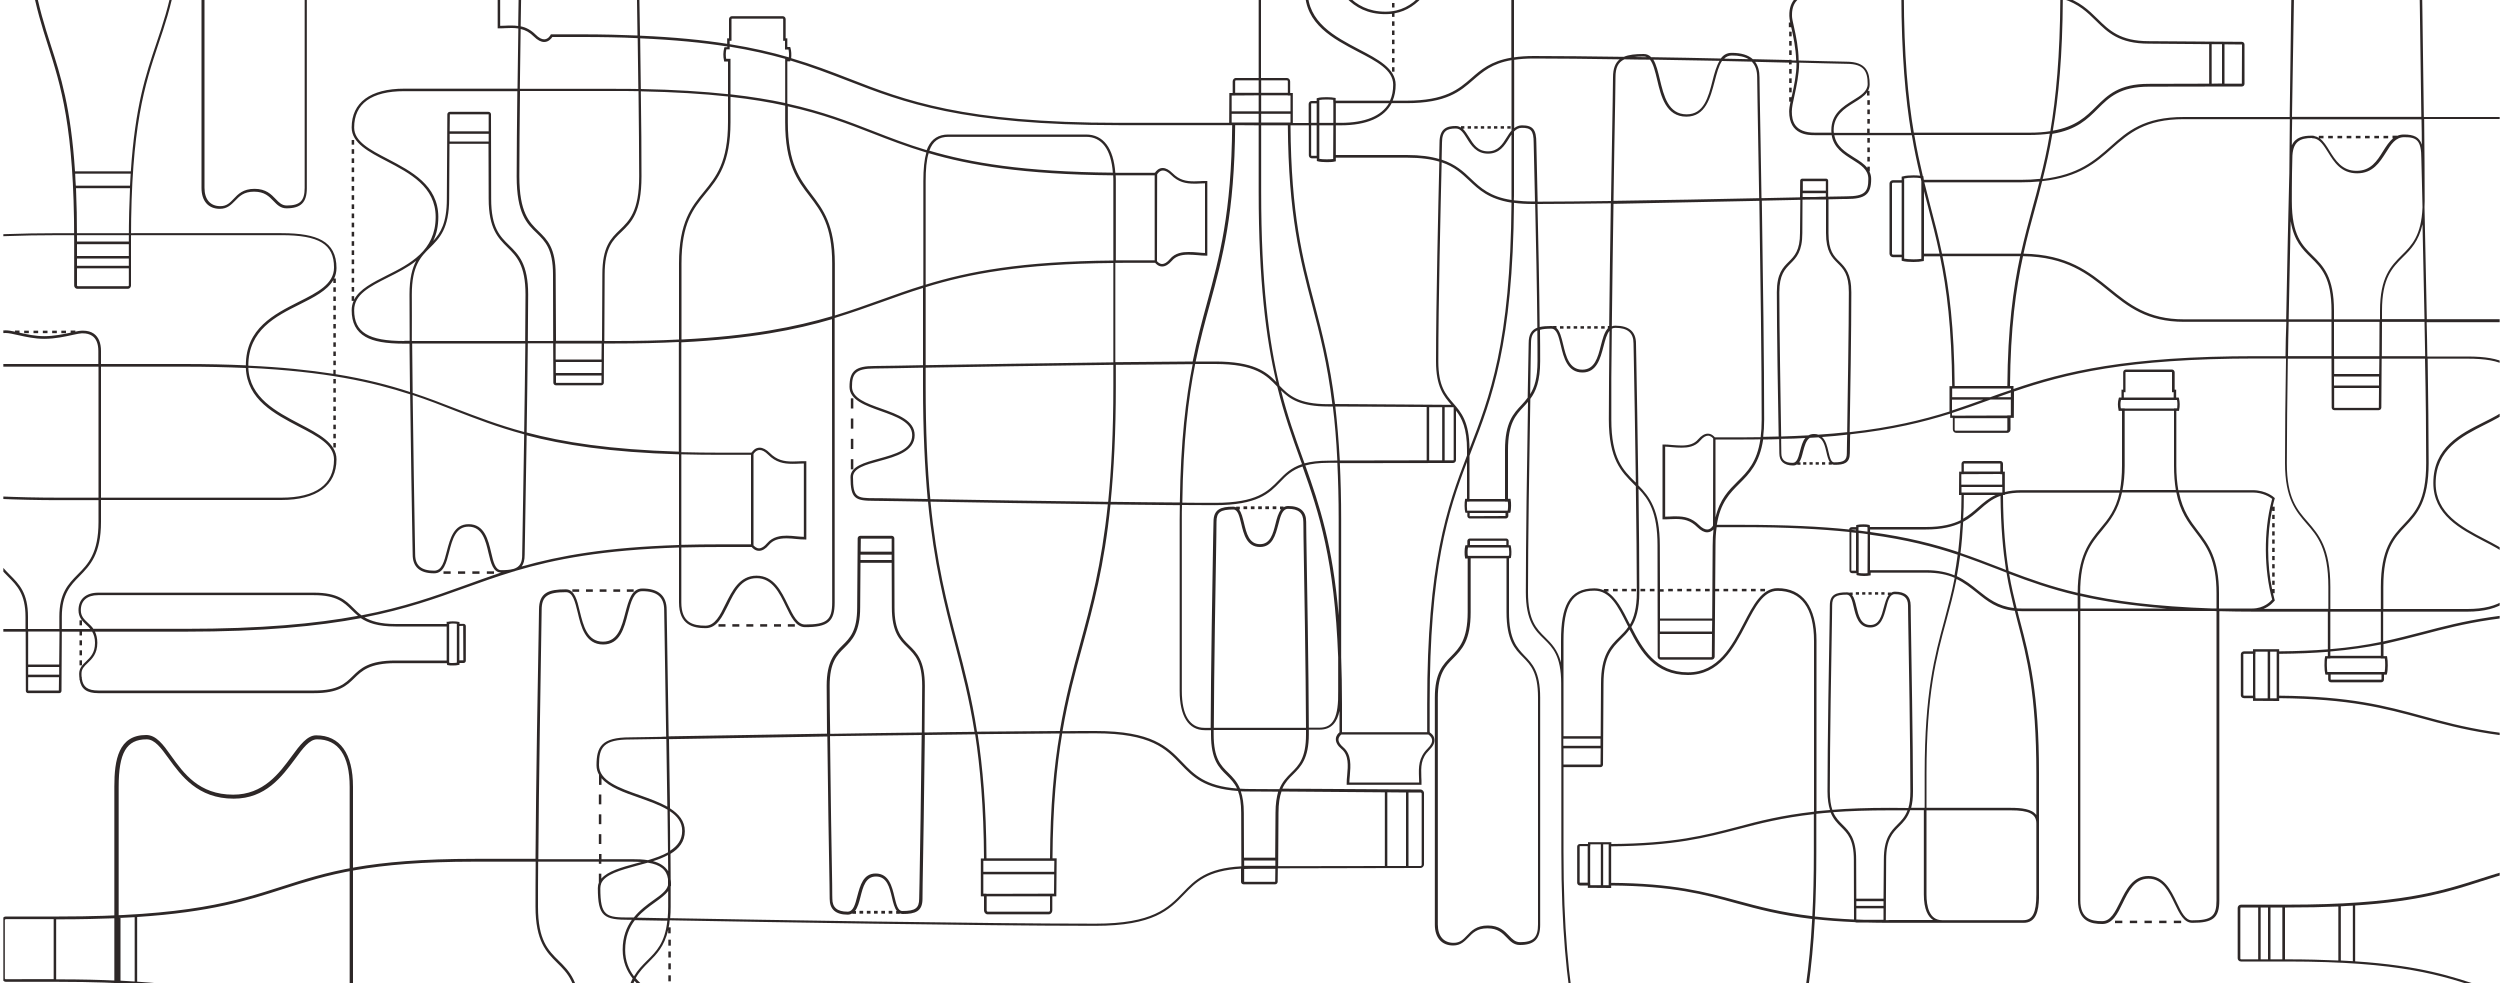 <?xml version="1.0" encoding="utf-8"?>
<!-- Generator: Adobe Illustrator 21.1.0, SVG Export Plug-In . SVG Version: 6.00 Build 0)  -->
<svg version="1.1" id="Layer_1" xmlns="http://www.w3.org/2000/svg" xmlns:xlink="http://www.w3.org/1999/xlink" x="0px" y="0px"
	 viewBox="0 0 1500 590" style="enable-background:new 0 0 1500 590;" xml:space="preserve">
<style type="text/css">
	.st0{clip-path:url(#SVGID_2_);}
	.st1{fill:#2D2727;}
</style>
<g>
	<g>
		<defs>
			<rect id="SVGID_1_" x="2" width="1497.8" height="592.1"/>
		</defs>
		<clipPath id="SVGID_2_">
			<use xlink:href="#SVGID_1_"  style="overflow:visible;"/>
		</clipPath>
		<g class="st0">
			<rect x="401" y="599.4" class="st1" width="1.5" height="3.6"/>
			<rect x="401" y="585.2" class="st1" width="1.5" height="3.6"/>
			<rect x="401" y="592.3" class="st1" width="1.5" height="3.6"/>
			<rect x="401" y="578" class="st1" width="1.5" height="3.6"/>
			<rect x="401" y="570.9" class="st1" width="1.5" height="3.6"/>
			<rect x="401" y="563.8" class="st1" width="1.5" height="3.6"/>
			<path class="st1" d="M1682.7,583.7c-6.8-5-15.3-11.3-15.3-23.4c0-13.7,8.6-19.8,15.5-24.8c4.5-3.2,8.3-6,8.3-10
				c0-11.1-9.9-12.7-20.6-12.7H1589c-55.7,0-77.4,7-100.4,14.3c-24.1,7.7-49,15.7-116.3,15.7h-27.7c-1.1,0-2,0.9-2,1.9V575
				c0,1,0.9,1.9,2,1.9h27.7c68.2,0,93,8.4,117,16.4c22.7,7.7,44.2,14.9,99.7,14.9h81.5c13.3,0,20.6-5.2,20.6-14.7
				C1691.1,589.9,1687.2,587,1682.7,583.7z M1411.7,543.4v33.3c-2.3-0.1-4.7-0.3-7.2-0.4v-32.5
				C1406.9,543.6,1409.3,543.5,1411.7,543.4z M1362.3,544.5h7.1v31.1h-7.1V544.5z M1360.8,575.6h-4.4v-31.1h4.4V575.6z
				 M1344.2,575.2v-30.3c0-0.2,0.2-0.4,0.5-0.4h10.2v31.1h-10.2C1344.4,575.6,1344.2,575.4,1344.2,575.2z M1371,575.6v-31.1h1.4
				c11.3,0,21.5-0.2,30.6-0.6v32.4c-9.1-0.4-19.3-0.7-30.6-0.7L1371,575.6L1371,575.6z M1670.5,606.9H1589
				c-55.3,0-76.6-7.2-99.2-14.8c-18.6-6.3-37.6-12.7-76.7-15.3v-33.5c38.3-2.5,57.4-8.6,75.9-14.6c22.9-7.3,44.5-14.2,99.9-14.2
				h81.5c13.7,0,19.1,3.1,19.1,11.2c0,3.2-3.4,5.7-7.7,8.8c-6.8,4.9-16.1,11.6-16.1,26c0,12.8,8.8,19.3,15.9,24.6
				c4.2,3.1,7.8,5.7,7.8,8.7C1689.6,602.3,1683,606.9,1670.5,606.9z"/>
			<path class="st1" d="M85.4-166.8c-5,6.8-11.3,15.3-23.4,15.3c-13.7,0-19.8-8.6-24.8-15.5c-3.2-4.5-6-8.3-10-8.3
				c-11.1,0-12.7,9.9-12.7,20.6v81.6c0,55.7,7,77.4,14.3,100.4c7.7,24.1,15.7,49,15.7,116.3v27.7c0,1.1,0.9,2,1.9,2h30.3
				c1,0,1.9-0.9,1.9-2v-27.7c0-68.2,8.4-93,16.4-117c7.7-22.7,14.9-44.2,14.9-99.7v-81.5c0-13.3-5.2-20.6-14.7-20.6
				C91.6-175.2,88.7-171.3,85.4-166.8z M45.1,104.2h33.3c-0.1,2.3-0.3,4.7-0.4,7.2H45.5C45.3,109,45.2,106.6,45.1,104.2z
				 M46.2,153.6v-7.1h31.1v7.1H46.2z M77.3,155.1v4.4H46.2v-4.4H77.3z M76.9,171.7H46.6c-0.2,0-0.4-0.2-0.4-0.5V161h31.1v10.2
				C77.3,171.5,77.1,171.7,76.9,171.7z M77.3,144.9H46.2v-1.4c0-11.3-0.2-21.5-0.6-30.6H78c-0.4,9.1-0.7,19.3-0.7,30.6L77.3,144.9
				L77.3,144.9z M108.6-154.6v81.5c0,55.3-7.2,76.6-14.8,99.2c-6.3,18.6-12.7,37.6-15.3,76.7H45c-2.5-38.3-8.6-57.4-14.6-75.9
				C23.1,4,16.2-17.6,16.2-73v-81.5c0-13.7,3.1-19.1,11.2-19.1c3.2,0,5.7,3.4,8.8,7.7c4.9,6.8,11.6,16.1,26,16.1
				c12.8,0,19.3-8.8,24.6-15.9c3.1-4.2,5.7-7.8,8.7-7.8C104-173.7,108.6-167.1,108.6-154.6z"/>
			<path class="st1" d="M175,453.8c-7.5,10.2-16.9,23-35.1,23c-20.6,0-29.7-12.9-37.2-23.3c-4.8-6.8-9-12.5-15-12.5
				c-16.6,0-19.1,14.9-19.1,30.9v122.4c0,83.5,10.5,116.1,21.4,150.6c11.6,36.1,23.6,73.5,23.6,174.5V961c0,1.6,1.4,3,2.9,3h45.4
				c1.5,0,2.9-1.4,2.9-3v-41.5c0-102.3,12.6-139.5,24.6-175.5c11.6-34,22.4-66.3,22.4-149.5V472.1c0-20-7.8-30.9-22.1-30.9
				C184.3,441.2,179.9,447.1,175,453.8z M114.5,860.3h49.9c-0.1,3.5-0.4,7-0.6,10.8h-48.8C114.8,867.5,114.7,863.9,114.5,860.3z
				 M116.2,934.4v-10.6h46.6v10.6H116.2z M162.8,936.6v6.6h-46.6v-6.6H162.8z M162.2,961.6h-45.4c-0.3,0-0.6-0.3-0.6-0.8v-15.3h46.6
				v15.3C162.8,961.2,162.5,961.6,162.2,961.6z M162.8,921.3h-46.6v-2.1c0-17-0.3-32.3-0.9-45.9h48.6c-0.6,13.6-1.1,29-1.1,45.9
				L162.8,921.3L162.8,921.3z M209.8,472.1v122.3c0,83-10.8,114.9-22.2,148.8c-9.4,27.9-19.1,56.4-22.9,115h-50.3
				c-3.8-57.5-12.9-86.1-21.9-113.9C81.6,710,71.2,677.6,71.2,594.5V472.2c0-20.5,4.6-28.6,16.8-28.6c4.8,0,8.6,5.1,13.2,11.5
				c7.4,10.2,17.4,24.1,39,24.1c19.2,0,28.9-13.2,36.9-23.9c4.6-6.3,8.6-11.7,13.1-11.7C202.9,443.5,209.8,453.3,209.8,472.1z"/>
			<rect x="211" y="89.5" class="st1" width="1.5" height="2.8"/>
			<rect x="211" y="155.7" class="st1" width="1.5" height="2.8"/>
			<rect x="211" y="172.2" class="st1" width="1.5" height="2.8"/>
			<rect x="211" y="166.7" class="st1" width="1.5" height="2.8"/>
			<rect x="211" y="161.2" class="st1" width="1.5" height="2.8"/>
			<rect x="211" y="144.7" class="st1" width="1.5" height="2.8"/>
			<rect x="211" y="128.1" class="st1" width="1.5" height="2.8"/>
			<rect x="211" y="133.6" class="st1" width="1.5" height="2.8"/>
			<rect x="211" y="100.5" class="st1" width="1.5" height="2.8"/>
			<rect x="211" y="139.1" class="st1" width="1.5" height="2.8"/>
			<rect x="211" y="111.6" class="st1" width="1.5" height="2.8"/>
			<rect x="211" y="122.6" class="st1" width="1.5" height="2.8"/>
			<rect x="211" y="117.1" class="st1" width="1.5" height="2.8"/>
			<rect x="211" y="106.1" class="st1" width="1.5" height="2.8"/>
			<rect x="211" y="84" class="st1" width="1.5" height="2.8"/>
			<rect x="211" y="150.2" class="st1" width="1.5" height="2.8"/>
			<rect x="211" y="95" class="st1" width="1.5" height="2.8"/>
			<rect x="200" y="216.4" class="st1" width="1.5" height="2.7"/>
			<rect x="200" y="249.3" class="st1" width="1.5" height="2.7"/>
			<rect x="200" y="243.9" class="st1" width="1.5" height="2.7"/>
			<rect x="200" y="254.8" class="st1" width="1.5" height="2.7"/>
			<rect x="200" y="265.8" class="st1" width="1.5" height="2.7"/>
			<rect x="200" y="210.9" class="st1" width="1.5" height="2.7"/>
			<rect x="200" y="260.3" class="st1" width="1.5" height="2.7"/>
			<rect x="200" y="205.4" class="st1" width="1.5" height="2.7"/>
			<rect x="200" y="232.9" class="st1" width="1.5" height="2.7"/>
			<rect x="200" y="238.4" class="st1" width="1.5" height="2.7"/>
			<rect x="200" y="172.4" class="st1" width="1.5" height="2.7"/>
			<rect x="200" y="183.4" class="st1" width="1.5" height="2.7"/>
			<rect x="200" y="177.9" class="st1" width="1.5" height="2.7"/>
			<rect x="200" y="188.9" class="st1" width="1.5" height="2.7"/>
			<rect x="200" y="194.4" class="st1" width="1.5" height="2.7"/>
			<rect x="200" y="227.4" class="st1" width="1.5" height="2.7"/>
			<rect x="200" y="199.9" class="st1" width="1.5" height="2.7"/>
			<rect x="835.2" y="-42.1" class="st1" width="1.5" height="2.7"/>
			<rect x="835.2" y="-36.6" class="st1" width="1.5" height="2.7"/>
			<rect x="835.2" y="-3.7" class="st1" width="1.5" height="2.7"/>
			<rect x="835.2" y="-20.1" class="st1" width="1.5" height="2.7"/>
			<rect x="835.2" y="18.3" class="st1" width="1.5" height="2.7"/>
			<rect x="835.2" y="-53.1" class="st1" width="1.5" height="2.7"/>
			<rect x="835.2" y="-47.6" class="st1" width="1.5" height="2.7"/>
			<rect x="835.2" y="12.8" class="st1" width="1.5" height="2.7"/>
			<rect x="835.2" y="-31.1" class="st1" width="1.5" height="2.7"/>
			<rect x="835.2" y="-14.6" class="st1" width="1.5" height="2.7"/>
			<rect x="835.2" y="-9.1" class="st1" width="1.5" height="2.7"/>
			<rect x="835.2" y="1.8" class="st1" width="1.5" height="2.7"/>
			<rect x="835.2" y="-25.6" class="st1" width="1.5" height="2.7"/>
			<rect x="835.2" y="40.3" class="st1" width="1.5" height="2.7"/>
			<rect x="835.2" y="29.3" class="st1" width="1.5" height="2.7"/>
			<rect x="835.2" y="23.8" class="st1" width="1.5" height="2.7"/>
			<rect x="835.2" y="34.8" class="st1" width="1.5" height="2.7"/>
			<path class="st1" d="M1353.6,367h43.1v22.6c-8.5,0.7-18.1,1.1-29.2,1.2v-1.3h-15.7v1.3h-5.4c-1,0-1.9,0.8-1.9,1.7v24.7
				c0,0.9,0.8,1.7,1.9,1.7h5.4v1.6l15.7,0.1v-1.7c42.4,0.4,63.4,6.1,85.6,12.1c24.2,6.6,49.3,13.4,104.3,13.4h82.4
				c16.7,0,19.1-7.6,19.1-12.2v-55.4c0-9.2-9.2-10.5-19.1-10.5h-82.4c-54.9,0-79.7,6.5-103.7,12.8c-7.7,2-15.3,4-23.8,5.8V367h50.4
				c20.4,0,31.6-8.3,31.6-23.3c0-9.3-10.2-14.6-21-20.2c-13.8-7.2-29.5-15.4-29.5-33.5c0-20.4,15.7-28.2,29.5-35.2
				c10.8-5.4,21-10.6,21-20.9c0-7.6-2.7-12.8-8.3-15.9c-5-2.8-12.4-4.1-23.3-4.1h-23.9c-0.1-6.9-0.2-13.8-0.4-20.6h91.5
				c14.9,0,21.9-9.9,22.2-10.3l0.2-0.3l-0.2-0.8c-8.4-30.2-8.7-69.3-0.8-99.8l1-4l-0.3-0.3c-0.3-0.3-8-7.6-22.1-7.6h-93.2
				c-0.5-42.9-1.3-92.5-1.7-115.6c-0.1-7.2-0.2-11.6-0.2-12.1c0-8.5-4.9-12.8-14.6-12.8c-6.4,0-8.3,7.1-10.2,14.6
				c-2.2,8.5-4.5,17.4-13.4,17.4c-9.6,0-11.9-9.6-13.9-18.2c-1.6-6.8-3.2-13.3-8.5-13.3c-10.4,0-16.1,2-16.1,12.3
				c0,0.5-0.1,5.1-0.2,12.7c-0.4,23-1.2,72.2-1.7,115h-63.5c-24,0-33.8,8.6-44.1,17.8c-9.4,8.3-19.1,16.9-40.6,19.4
				c2.1-8.3,4.1-17.1,5.8-27.1c14.6-2.4,21-8.8,27.3-15.1c6.8-6.8,13.3-13.2,30.6-13.2l55.8-0.1c0.9,0,1.6-0.7,1.6-1.6V26.7
				c0-0.9-0.7-1.6-1.6-1.6l-55.8-0.4c-17.2,0-23.8-6.5-30.8-13.4c-5.3-5.2-10.8-10.6-20.9-13.6c0-1,0-1.9,0-2.9v-102.7
				c0-15.3-5.3-23.7-15-23.7h-69.1c-11.3,0-12.8,11.4-12.8,23.7V-5.1c0,0.1,0,0.2,0,0.3h-52c-5.2,0-9.2,1.3-11.7,4
				c-2.3,2.4-3.5,5.8-3.4,10.1v0.3c0,0.9,0.2,2.2,0.5,3.9h-0.8v2.8h1.4c0,0.1,0,0.2,0.1,0.3c1.2,5.3,2.7,12.3,2.9,19.7
				c-0.9,0-1.9,0-2.8-0.1v-0.3h-1.5V36c-6.6-0.2-13.9-0.3-21.7-0.5c-2.8-2.5-7-3.8-12.7-3.8c-2.9,0-5,1.3-6.5,3.4
				c-13.5-0.3-27.7-0.6-41.8-0.8c-1.2-1.2-2.6-1.9-4.5-1.9c-5,0-8.9,0.4-11.9,1.7c-19.8-0.3-38.8-0.5-54.1-0.5
				c-4.5,0-8.3,0.3-11.8,0.8v-46.2c0-20.4-8.3-31.6-23.3-31.6c-9.3,0-14.6,10.2-20.2,21C857.6-8.7,849.5,7,831.3,7
				c-20.4,0-28.2-15.7-35.2-29.5c-0.9-1.9-1.9-3.7-2.8-5.5c6.1-6.4,14.4-10.6,22.2-14.5c8.2-4.1,16-8.1,19.8-14v0.6h1.5v-2.7h-0.4
				c0.7-1.7,1.1-3.6,1.1-5.7c0-7.9-2.9-13.4-8.7-16.6c-5.2-2.9-12.9-4.3-24.4-4.3H671.5c-95.4,0-132.3,13.3-168,26.1
				c-30.2,10.9-59,21.2-120.3,24c-0.2-9.6-0.3-17.8-0.4-24.1c-0.1-7.1-0.2-11.4-0.2-11.9c0-9.9-2.7-13-10.9-13
				c-6.9,0-9.8,8.3-12.6,16.3c-2.8,8-5.8,16.3-12.4,16.3c-7.4,0-9.8-8.8-12.1-17.3c-2.1-7.6-4-14.8-9.7-14.8
				c-11.3,0-12.4,2.4-12.4,12.5c0,0.5-0.1,5-0.2,12.5c-0.1,7.4-0.3,17.5-0.5,29.3c-0.4,0-0.8,0-1.3,0c-2,0-4-0.2-5.9-0.4
				c-1.8-0.2-3.6-0.3-5.2-0.3h-0.8v47h0.8c1.4,0,2.7,0,4-0.1c1.2,0,2.4-0.1,3.5-0.1c1.5,0,2.8,0.1,4.1,0.3
				c-0.2,12-0.3,24.3-0.5,36.1h-67.9c-20.4,0-31.6,8.3-31.6,23.3c0,9.3,10.2,14.6,21,20.2c13.8,7.2,29.4,15.3,29.4,33.5
				c0,20.3-15.6,28.2-29.4,35.1c-8.3,4.2-16.3,8.2-19.5,14.5v-2.1H211v2.8h1.2c-0.8,1.7-1.2,3.6-1.2,5.7c0,7.5,2.7,12.7,8.3,15.9
				c4.9,2.8,12.3,4.1,23.2,4.1h3.2c0.1,9.2,0.2,19,0.3,29c-12.5-4.1-26.7-7.8-44.6-10.7v-2.6H200v2.4c-14.3-2.2-31-4-51-4.9
				c0-21.3,16.4-29.6,30.9-36.8c8.4-4.2,16.5-8.3,20.1-14.6v1.8h1.5v-2.7h-1c0.9-1.9,1.4-4,1.4-6.3c0-7.9-2.9-13.4-8.7-16.6
				c-5.2-2.9-12.9-4.3-24.4-4.3H35.9c-95.4,0-132.3,13.3-168,26.1c-35.3,12.7-68.6,24.7-154,24.7h-18.1c-0.6-0.7-2.1-2.3-4.4-2.3
				c-2,0-4,1.2-6,3.6c-2.3,2.7-5.5,3.9-10.5,3.9c-2,0-4-0.2-5.9-0.4c-1.8-0.2-3.6-0.3-5.2-0.3h-0.8v47h0.8c1.4,0,2.7,0,4-0.1
				c1.2,0,2.4-0.1,3.5-0.1c5.3,0,9.4,0.9,13.6,5.1c2.1,2.1,4.2,3.2,6.1,3.2c2.7,0,4.3-2.1,4.9-3h18.1c91.7,0,126,13.4,159.3,26.3
				c27.9,10.9,56.6,22,118.8,25.5v14.1c0,1.7,0,3.2,0.1,4.7c-6,8.6-16.1,13.7-25.3,18.3c-11.3,5.7-22,11.1-22,21.9
				c0,7.9,2.9,13.4,8.7,16.6c5.2,2.9,12.9,4.3,24.4,4.3h37.4l0.1,35.5c0,0.8,0.6,1.4,1.4,1.4h18.6c0.8,0,1.4-0.6,1.4-1.4l0.2-35.5
				h10.6v2.3h1.5V379h6.1c1,1.7,1.7,3.8,1.7,6.7c0,6-2.7,8.6-5.3,11.1c-2.1,2-4.2,4-4.2,7.5c0,1.1,0.1,2,0.2,2.9v0.7h0.1
				c0.9,5.6,4.4,8,11.2,8h129.5c14.9,0,19.6-4.6,24.1-9s9.1-9,24.8-9h30.7l0.2,1.1l0.5,0.1c0.6,0.2,1.7,0.2,2.9,0.2
				c1.4,0,2.6-0.1,3.3-0.3l0.7-0.2v-1h2.4c0.8,0,1.4-0.6,1.4-1.4v-20.7c0-0.8-0.6-1.4-1.4-1.4h-2.4v-1l-0.6-0.2
				c-0.8-0.2-2.1-0.3-3.5-0.3c-1.2,0-2.3,0.1-3,0.3L268,373v1.4h-30.6c-9.3,0-14.7-1.7-18.7-4c24.8-4.9,42.7-11.3,60.2-17.6
				c9.4-3.4,18.7-6.7,28.9-9.8c0.6-0.1,1.1-0.3,1.6-0.5c23.6-7,52.1-12.5,98-14v32.9c0,13.7,8.6,15.5,16,15.5
				c6.7,0,9.9-6.7,13.4-13.7c3.9-8,7.9-16.3,17.2-16.3c9.4,0,13.7,8.9,17.5,16.8c3.1,6.5,6.1,12.6,11.5,12.6
				c13.8,0,17.8-3.3,17.8-14.8V190.8c10.2-3.1,19.4-6.4,28.4-9.6c8.1-2.9,16.1-5.8,24.6-8.4v46.3c-5.9,0.1-11.1,0.2-15.5,0.3
				c-8.2,0.1-13.2,0.2-13.7,0.2c-11.3,0-14.9,3-14.9,12.5c0,7.9,9.5,11.2,18.7,14.5c9.3,3.3,18.9,6.7,18.9,14.5
				c0,8.6-10.2,11.4-20,14.1c-8.7,2.4-17,4.6-17,11.1c0,12.9,2.7,14.2,14.3,14.2c0.6,0,5.8,0.1,14.5,0.2c4.9,0.1,10.9,0.2,17.7,0.3
				c3.6,37.3,9.9,61.5,16.1,85.1c4.4,16.7,8.6,32.9,11.8,53c-9.8,0.1-19.8,0.2-30,0.4c0.1-10.5,0.2-20.2,0.2-28
				c0-15.1-4.8-19.8-9.4-24.3c-4.5-4.4-8.8-8.6-8.8-22.7l-0.1-41.5c0-0.8-0.7-1.5-1.5-1.5h-19c-0.8,0-1.5,0.7-1.5,1.5l-0.3,41.5
				c0,14-4.3,18.3-8.9,22.8c-4.6,4.6-9.4,9.4-9.4,24.1c0,7.9,0.1,17.9,0.2,28.8c-38.1,0.6-72.8,1.2-95,1.6
				c-0.4-26.1-0.8-49.9-1-63.9c-0.1-7.2-0.2-11.6-0.2-12c0-8.5-4.9-12.8-14.6-12.8c-6.4,0-8.2,7.1-10.2,14.6
				c-2.2,8.5-4.5,17.3-13.4,17.3c-9.5,0-11.8-9.6-13.9-18.1c-1.6-6.8-3.2-13.3-8.4-13.3c-10.4,0-16.1,2-16.1,12.2
				c0,0.5-0.1,5.1-0.2,12.7c-0.5,27.1-1.6,90.5-1.9,136.8H285c-64.1,0-89.1,8-115.6,16.5c-27.8,8.9-56.5,18.1-134,18.1H3.5
				c-1.2,0-2.1,0.9-2.1,2.1v35c0,1.1,1,2.1,2.1,2.1h31.9c78.5,0,107.1,9.6,134.8,18.9c26.2,8.8,50.9,17.1,114.8,17.1h61.6l0.1,42.3
				c0,0.9,0.7,1.6,1.6,1.6h26.5c0.9,0,1.6-0.7,1.6-1.6l0.3-42.3h2.1c15.2,0,23.6-6,23.6-16.9c0-4.3-4.5-7.5-9.6-11.4
				c-3.8-2.8-8-5.9-11.4-9.9c2.2-4,5-6.8,7.9-9.7c4.6-4.6,9.3-9.3,11.6-19.3v2.1h1.5v-3.6h-1.2c0.3-1.3,0.5-2.7,0.6-4.2
				c54.5,1,186.6,3.3,255.2,3.3c35.2,0,44.5-9.6,53.5-18.9c7.1-7.4,13.9-14.3,34.1-15.4v7.9c0,0.8,0.7,1.5,1.5,1.5h19
				c0.8,0,1.5-0.7,1.5-1.5l0.1-8.1l85.5-0.2c1.2,0,2.2-1,2.2-2.2v-42.7c0-1.2-1-2.2-2.2-2.2l-82.8-0.5c1.7-3.8,4-6.2,6.5-8.6
				c4.6-4.6,9.4-9.4,9.4-24.1c0-0.9,0-1.8,0-2.7h6.5c7.2,0,10.5-4.6,11.9-11.2v12.8c-0.7,0.5-2.1,1.9-2.2,3.9c-0.1,2,1,4.1,3.4,6.1
				c4.5,3.7,3.9,10.1,3.4,15.7c-0.2,1.8-0.3,3.4-0.3,5v0.8h44.9v-0.8c0-1.3,0-2.6-0.1-3.8c-0.2-6.2-0.4-11.2,4.8-16.3
				c2.4-2.4,3.4-4.6,3-6.7c-0.3-2.1-1.9-3.3-2.7-3.8v-0.4h-0.1v-16.9c0-81,10.9-115.2,22.4-145v22.1h-1.1l-0.1,0.6
				c-0.4,1.5-0.3,5.8,0.1,7.2l0.2,0.6h1.1v1.9c0,0.8,0.7,1.5,1.5,1.5h21.6c0.8,0,1.5-0.7,1.5-1.5v-1.9h1.1l0.2-0.6
				c0.4-1.6,0.5-5.6,0.1-7.2l-0.1-0.6h-1.5V270c0-16,4.6-20.9,9.5-26.1c0.8-0.9,1.7-1.8,2.5-2.8c-0.6,34.5-1.3,85.6-1.3,114.1
				c0,17.5,5.5,23,10.9,28.2c5.3,5.2,10.3,10.2,10.3,26.7l0.1,48.5l0,0v52.6c0,91,12.7,126.3,24.9,160.4
				c12.1,33.7,23.5,65.5,23.5,147V836c-0.7,0.5-2.1,1.9-2.2,3.9c-0.1,2,1,4.1,3.4,6.1c4.5,3.7,3.9,10.1,3.4,15.7
				c-0.2,1.8-0.3,3.4-0.3,5v0.8h44.9v-0.8c0-1.3,0-2.6-0.1-3.8c-0.2-6.2-0.4-11.2,4.8-16.3c2.4-2.4,3.4-4.6,3-6.7
				c-0.4-2.1-2-3.4-2.8-3.8v-17.2c0-87.5,12.8-120.3,25.1-152c10.5-26.9,21.2-54.6,24.5-115.4c7.1,0.8,15.1,1.4,24.2,1.8
				c0.2,0.1,0.4,0.2,0.7,0.2h5.3c4.7,0.1,9.6,0.2,14.8,0.2h72.6l0,0h7.6c7.5,0,9.1-6.9,9.3-14.9l0,0v-2l0,0v-72.6
				c0-48.3-5.7-70.1-11.3-91.3c-0.6-2.1-1.1-4.2-1.6-6.3c0.8,0,1.6,0.1,2.4,0.1h33.9v173.6c0,12.5,7.8,14.1,14.6,14.1
				c6.1,0,9.1-6.1,12.2-12.5c3.5-7.2,7.2-14.7,15.5-14.7c8.5,0,12.4,8,15.8,15.1c2.8,5.9,5.5,11.4,10.5,11.4
				c12.5,0,16.2-3,16.2-13.5V366.7C1338.4,366.9,1345.7,367,1353.6,367z M1154.4,484.7h-7.7c0.7-2.6,1.1-5.8,1.1-9.9
				c0-27.5-1-83.1-1.3-104c-0.1-4.5-0.1-7.2-0.1-7.5c0-5.5-3.2-8.3-9.4-8.3c-0.9,0-1.7,0.2-2.4,0.7v-0.2h-1.9v1.5h0.5
				c-1.4,1.8-2.1,4.6-2.9,7.4c-1.4,5.2-2.7,10.6-8.1,10.6c-5.8,0-7.1-5.7-8.4-11.1c-0.6-2.7-1.3-5.3-2.5-6.9h0.3v-1.5h-1.9v0.2
				c-0.4-0.2-0.9-0.3-1.5-0.3c-6.6,0-10.3,1.3-10.3,7.9c0,0.3-0.1,3.4-0.1,7.9c-0.4,20.9-1.3,76.2-1.3,103.6c0,4.8,0.6,8.4,1.5,11.2
				c-2.8,0.2-5.5,0.5-8.1,0.7V384.5c0-20.4-8.3-31.6-23.4-31.6c-9.3,0-14.6,10.2-20.2,21c-7.2,13.8-15.4,29.5-33.5,29.5
				c-19.3,0-27.3-14-34-27.2c2.8-4.4,4.8-10.5,4.8-20.9c0-15.9-0.2-38.9-0.5-62.1c6.2,6.4,11.4,14.2,11.4,34l0.1,66.8
				c0,1,0.8,1.8,1.8,1.8h30.6c1,0,1.8-0.8,1.8-1.8l0.3-39.2h2.4v-1.5h-2.4l0.2-26.1c0-4.1,0.2-7.7,0.7-10.9h16.5
				c25.1,0,45.8,1.1,63.2,2.9v23.2c0,0.8,0.7,1.5,1.5,1.5h2.7v1.1l0.6,0.2c0.9,0.2,2.3,0.4,3.9,0.4c1.4,0,2.6-0.1,3.4-0.3l0.6-0.1
				v-1.6h33.5c7.1,0,12.5,1.2,16.9,3.1c-1.8,9.3-4,17.3-6.2,25.6c-5.8,21.3-11.8,43.4-11.8,91.8v20.6H1154.4z M1113.8,551.7V545
				h16.3v6.9H1119C1117.2,551.8,1115.5,551.8,1113.8,551.7z M1113.8,540.7h16.3v2.8h-16.3V540.7z M1130.3,515.8l-0.2,23.4h-16.3
				l-0.1-23.4c0-12.9-4.1-16.9-8.1-20.9c-2.1-2.1-4.2-4.2-5.7-7.6c9.7-0.7,20.8-1.1,33.8-1.1h10.8c-1.5,4-3.7,6.2-6.1,8.6
				C1134.5,498.8,1130.3,502.9,1130.3,515.8z M1133.8,484.7c-13.3,0-24.6,0.4-34.4,1.2c-0.9-2.7-1.5-6.3-1.5-11.1
				c0-27.4,0.9-82.7,1.3-103.6c0.1-4.8,0.1-7.6,0.1-8c0-5,2-6.4,8.8-6.4c2.3,0,3.2,3.4,4.1,7.4c1.3,5.5,2.9,12.3,9.9,12.3
				c6.5,0,8.1-6.3,9.6-11.8c1.1-4.4,2.1-8.2,5.2-8.2c5.4,0,7.9,2.2,7.9,6.8c0,0.3,0,3.1,0.1,7.6c0.4,20.9,1.3,76.5,1.3,104
				c0,4.2-0.4,7.4-1.2,9.9L1133.8,484.7L1133.8,484.7z M931.9,195.7L931.9,195.7c-0.4,0-0.7-0.1-1.2-0.1c-2.7,0-5,0.2-6.9,0.6
				c-0.2-23.5-0.8-51.7-1.3-73.8c12.9,0,28-0.2,44-0.4c-0.4,23.5-0.7,49.5-1,73.6h-0.8v1.4c-2.1,2.3-3.1,6.2-4.2,10.4
				c-1.8,7.1-3.7,14.4-11.1,14.4c-7.9,0-9.8-8-11.5-15.1c-1-4.1-1.9-8-4-9.9v-1.2h-2V195.7z M974.6,35.6c5.1,0.1,10.3,0.2,15.4,0.2
				c2,2.5,3.1,7.1,4.3,12.1c2.3,9.9,5.3,22.1,17.5,22.1c11.5,0,14.4-11.3,17-21.2c1.3-4.9,2.4-9.3,4.4-12.2
				c6.2,0.1,12.1,0.3,17.9,0.4c2.1,2.2,3.2,5.2,3.2,9.4c0,0.6,0.1,5.6,0.2,13.9c0.2,13.4,0.6,34.6,1,58.6
				c-26.1,0.6-58.1,1.2-87.4,1.6c0.4-24.4,0.7-45.9,1-59.5c0.1-8.8,0.2-14.1,0.2-14.7C969.3,40.7,970.8,37.4,974.6,35.6z
				 M1055.6,120.5c0.7,44.6,1.4,98.7,1.4,131.3c0,3.9-0.2,7.4-0.6,10.5c-3.3,0-6.7,0.1-10.2,0.1h-17.3c-0.6-0.7-2-2.2-4.2-2.2
				c-1.9,0-3.9,1.2-5.8,3.4c-2.2,2.6-5.3,3.7-10,3.7c-1.9,0-3.8-0.2-5.6-0.3c-1.8-0.2-3.4-0.3-5-0.3h-0.8v44.9h0.8
				c1.3,0,2.6,0,3.8-0.1c1.1,0,2.3-0.1,3.3-0.1c5,0,8.9,0.8,13,4.9c2.1,2,4,3.1,5.9,3.1c1.7,0,3-0.9,3.8-1.7
				c-0.3,2.9-0.5,6.1-0.5,9.7l-0.3,43.7H996V355h2.2v-1.5H996l-0.1-26.1c0-21.5-6.3-29.5-12.9-36.2c-0.4-29.7-0.9-59.4-1.2-74.9
				c-0.1-6-0.2-9.7-0.2-10.1c0-7.2-4.2-10.8-12.4-10.8c-0.8,0-1.5,0.1-2.1,0.4c0.3-24,0.6-50,1-73.5
				C997.4,121.7,1029.5,121,1055.6,120.5z M1120.4,99.8v1c-1.9-2.5-4.9-4.4-8-6.3c-5.2-3.3-10.6-6.6-11.8-13.4h46.5
				c1.5,8.9,3.2,16.8,5,24.3c-1.1-0.1-2.5-0.2-4-0.2c-2.5,0-4.9,0.2-6.2,0.6l-0.9,0.2v2.1h-5.2c-1.1,0-2.1,0.9-2.1,2.1v42
				c0,1.1,0.9,2.1,2.1,2.1h5.2v1.5v0.6l0.6,0.2c1.4,0.4,3.8,0.6,6.5,0.6c2.3,0,4.3-0.2,5.6-0.5l0.6-0.1l0.1-2.8h9.6
				c4.1,19.6,7,42.9,7.3,77.9h-1.6v15.2c-16.3,5.1-34.6,9.6-59.9,12.4c0.4-21,1-62.4,1-83.8c0-11.4-3.6-15-7.1-18.5
				c-3.4-3.3-6.6-6.5-6.6-17.1v-20.3c6.4-0.2,10.3-0.2,10.8-0.2c11.3,0,14.8-2.8,14.8-12c0-1.7-0.4-3.2-1.1-4.6h0.3V100h-1.5V99.8z
				 M1455.7,277.9c0,22.5-6.5,29.4-13.4,36.7c-6.8,7.2-13.8,14.6-13.8,37.6v13.2h-30.3v-13.2c0-23.5-6.9-31.3-13.5-39
				c-6.5-7.4-12.6-14.4-12.6-35.3c0-17.5,0.3-39.8,0.6-62.7h26.2l0.1,29.3c0,0.9,0.7,1.6,1.6,1.6h26.6c0.9,0,1.6-0.7,1.6-1.6
				l0.2-29.3h26C1455.5,238.1,1455.7,260.4,1455.7,277.9z M1427.4,231.3h-27v-5.4h27V231.3z M1427.4,232.8l-0.1,11.8
				c0,0.1-0.1,0.1-0.1,0.1h-26.6c-0.1,0-0.1-0.1-0.1-0.1v-11.8H1427.4z M1427.5,224.4h-27v-9.1h27.1L1427.5,224.4z M1400.4,213.7
				v-20.6h27.3l-0.1,20.6H1400.4z M1400.4,191.6v-5.1c0-20.4-6.5-26.9-12.8-33.1c-6.4-6.3-12.5-12.3-12.5-32.6c0-5,0-10.7,0.1-16.8
				c0.1-5.3,0.2-8.4,0.2-8.9c0-10.2,4.5-12.3,11.9-12.3h0.1V83h1c3.6,0.6,5.8,4.2,8.4,8.3c3.7,6,7.9,12.7,17.5,12.7
				c9.4,0,13.5-6.6,17.2-12.4c3.1-5,5.8-9.3,11.1-9.3c7.5,0,10.2,1.9,10.2,12.9c0,0.5,0.1,4.9,0.3,12c0.1,4.7,0.2,10.5,0.4,17.2
				c-0.7,17-6.4,22.8-12.5,28.8c-6.4,6.4-13,13-13,33.3v5.1H1400.4z M1429.2,186.5c0-19.7,6.1-25.8,12.6-32.3
				c4.7-4.6,9.4-9.4,11.7-19.6c0.4,16.4,0.8,36.4,1.2,56.9h-25.5L1429.2,186.5z M1453.1,86.8c-1.4-4.5-4.7-6.1-10.8-6.1
				c-1.5,0-2.8,0.3-4,0.8v-0.1h-2.8V83h0.4c-2.4,1.9-4.2,4.8-6.1,7.8c-3.6,5.8-7.3,11.7-15.9,11.7c-8.8,0-12.7-6.4-16.2-12
				c-1.8-3-3.6-5.8-5.9-7.5h2.3v-1.5h-2.8v1.2c-0.8-0.5-1.8-0.9-2.8-1.1v-0.1h-0.3c-0.4-0.1-0.8-0.1-1.2-0.1c-5,0-9.7,0.9-11.9,5.8
				c0-5.1,0.1-10.3,0.2-15.6h77.6C1453,76.7,1453.1,81.9,1453.1,86.8z M1374.4,132.7c2,11.9,7.1,16.9,12.1,21.8
				c6.4,6.3,12.4,12.2,12.4,32v5.1h-25.7C1373.6,170.2,1374,149.5,1374.4,132.7z M1398.9,193.1v20.6h-26.1
				c0.1-6.9,0.2-13.8,0.4-20.6H1398.9z M1371.3,213.7h-17.7c-78,0-115,9.3-145.5,19.7v-1.8h-2.1c0.3-34.9,3.5-58.1,7.8-77.9
				c26.1,0.4,38.8,10.6,51.1,20.6c11.9,9.7,23.2,18.8,45.6,18.8h61.3C1371.5,199.9,1371.4,206.9,1371.3,213.7z M1172.8,250.9h31.6
				v6.9c0,0.4-0.2,0.6-0.4,0.6h-30.8c-0.2,0-0.4-0.3-0.4-0.6L1172.8,250.9L1172.8,250.9z M1204.4,249.3L1204.4,249.3l-31.6,0.1v-0.1
				h-1.6v-1.5c7.7-2.5,15-5.1,22.4-7.8c0.3-0.1,0.5-0.2,0.8-0.3h12.1v9.5h-2.1V249.3z M1171.2,239.8h18.7
				c-6.2,2.2-12.3,4.4-18.7,6.5V239.8z M1206.5,238.3h-7.9c2.6-0.9,5.3-1.9,7.9-2.8V238.3z M1194.2,238.3h-22.9v-5.2h0.8l0,0h33.6
				l0,0h0.9v0.9C1202.3,235.4,1198.2,236.8,1194.2,238.3z M1204.4,231.6h-31.6c-0.3-34.9-3.2-58.2-7.3-77.9h46.6
				C1207.9,173.4,1204.7,196.7,1204.4,231.6z M1212.2,152.2h-47c-2.1-10.1-4.5-19.3-7-28.7c-1.2-4.6-2.4-9.3-3.6-14.1h57.6
				c4.2,0,8-0.2,11.5-0.5c-1.3,5.3-2.7,10.4-4.1,15.4c-2.5,9.1-4.9,18.1-7.1,27.9C1212.4,152.2,1212.3,152.2,1212.2,152.2z
				 M1141,152.8h-5.2c-0.3,0-0.6-0.3-0.6-0.6v-42c0-0.3,0.3-0.6,0.6-0.6h5.2V152.8z M1142.5,153.5L1142.5,153.5v-44.7l0,0v-1.7
				c1.2-0.3,3.3-0.5,5.6-0.5c1.7,0,3.2,0.1,4.3,0.3c0.1,0.6,0.3,1.2,0.4,1.8v44.2v2.4c-1.2,0.2-2.9,0.3-4.7,0.3
				c-2.2,0-4.2-0.2-5.6-0.4L1142.5,153.5L1142.5,153.5z M1154.4,114.7c0.8,3.1,1.6,6.2,2.4,9.2c2.4,9.2,4.8,18.3,6.9,28.3h-9.3
				V114.7z M1081.6,115.9h13.9v2.1c0,0,0,0-0.1,0c-2,0-4.1,0.1-6.4,0.2h-7.4V115.9z M1081.7,114.4v-5.7h13.8v5.7H1081.7z
				 M1089.1,119.7h6.5v20.1c0,11.2,3.6,14.7,7,18.1c3.4,3.4,6.7,6.6,6.7,17.4c0,21.5-0.7,63-1,84c-5.4,0.6-11.2,1.1-17.3,1.5
				c-0.8-0.3-1.6-0.4-2.6-0.4c-1.3,0-2.4,0.3-3.3,0.8c-5.2,0.3-10.7,0.5-16.4,0.7c-0.3-20.2-1.1-64.1-1.1-86.5
				c0-10.6,3.3-13.8,6.7-17.3c3.5-3.5,7.1-7.1,7.1-18.3l0.1-20C1084.3,119.8,1086.8,119.7,1089.1,119.7z M1108.3,260.8
				c0,1.5-0.1,2.9-0.1,4.2c-0.1,4.1-0.1,6.6-0.1,6.9c0,4.3-1.7,5.5-7.6,5.5c-1.8,0-2.5-2.4-3.4-6.3c-0.7-3.1-1.6-6.8-3.9-8.9
				C1098.5,261.8,1103.5,261.4,1108.3,260.8z M1083.2,262.8c-1.7,2-2.4,5-3.2,7.9c-1.1,4.4-2,7-4.4,7c-4.7,0-6.8-1.8-6.8-5.8
				c0-0.3,0-2.6-0.1-6.6c0-0.6,0-1.3,0-2C1073.8,263.3,1078.6,263.1,1083.2,262.8z M1080,139.8c0,10.5-3.3,13.8-6.7,17.2
				c-3.5,3.5-7.2,7.1-7.2,18.3c0,22.4,0.7,66.4,1.1,86.6c-3,0.1-6.1,0.1-9.3,0.2c0.4-3.1,0.6-6.5,0.6-10.4
				c0-32.6-0.7-86.6-1.4-131.3c8.4-0.2,16.2-0.4,23.1-0.5L1080,139.8z M1027.8,315.4c-0.3,0.5-1.5,2.3-3.5,2.3
				c-1.4,0-3.1-0.9-4.8-2.6c-4.4-4.4-8.8-5.3-14-5.3c-1.1,0-2.2,0-3.4,0.1c-1,0-2,0.1-3,0.1v-42c1.3,0,2.6,0.2,4.1,0.3
				c1.9,0.2,3.8,0.3,5.8,0.3c3.3,0,8-0.4,11.2-4.3c1.6-1.9,3.2-2.9,4.6-2.9c1.6,0,2.8,1.3,3.1,1.7L1027.8,315.4L1027.8,315.4z
				 M1029.3,263.7h16.9c3.4,0,6.8,0,10-0.1c-2,13.7-7.7,19.4-13.7,25.3c-5.2,5.2-10.6,10.5-13.2,21.6L1029.3,263.7L1029.3,263.7z
				 M1027.2,378.9H996v-6.5h31.3L1027.2,378.9z M1027.2,380.4l-0.1,13.6c0,0.1-0.1,0.3-0.3,0.3h-30.6c-0.1,0-0.3-0.1-0.3-0.3v-13.6
				H1027.2z M967.1,197.2c0.6-0.3,1.3-0.5,2.1-0.5c7.4,0,10.9,3,10.9,9.3c0,0.4,0.1,4.1,0.2,10.1c0.3,15.2,0.8,44.2,1.2,73.4
				c-0.1-0.1-0.2-0.2-0.3-0.2c-7.4-7.3-14.4-14.2-14.4-37.6C966.7,237,966.8,217.9,967.1,197.2z M1122,317.7h33.5
				c9.5,0,15.9-1.6,20.9-3.9c-0.4,6.4-0.9,12.1-1.5,17.4c-14.2-4.7-30.7-9-52.8-12L1122,317.7L1122,317.7z M1120.5,319
				c-1.8-0.2-3.6-0.5-5.4-0.7v-0.5V317v-0.7c0.7-0.1,1.8-0.2,2.9-0.2c0.9,0,1.7,0.1,2.4,0.1l0.1,0.8V319z M1120.5,342.8v1.1
				c-0.6,0.1-1.5,0.1-2.4,0.1c-1.1,0-2.2-0.1-2.9-0.2v-0.7v-0.8v-22.5c1.8,0.2,3.6,0.4,5.4,0.7L1120.5,342.8L1120.5,342.8z
				 M1113.6,318.2c-0.9-0.1-1.8-0.2-2.7-0.3v-0.1h2.7V318.2z M1113.6,319.7v22.7h-2.8v-23C1111.8,319.5,1112.7,319.6,1113.6,319.7z
				 M1155.5,342.1H1122v-21.3c22.1,3,38.5,7.3,52.6,12c-0.6,4.4-1.2,8.5-1.9,12.4C1168.1,343.3,1162.6,342.1,1155.5,342.1z
				 M1176.1,333.2c7.8,2.7,15,5.5,22.1,8.2c1.9,0.7,3.8,1.5,5.7,2.2c1.3,7.8,2.9,14.6,4.5,21.2c-9.8-1.1-15.5-5.7-21.5-10.5
				c-3.8-3.1-7.7-6.2-12.8-8.6C1174.8,341.9,1175.5,337.7,1176.1,333.2z M1198.8,340.1c-7.2-2.8-14.5-5.6-22.5-8.3
				c0.7-5.6,1.2-11.8,1.6-18.7c4-2.1,7-4.8,10-7.4c3.6-3.2,7.1-6.3,12.4-8.2c0.2,18.8,1.5,32.8,3.3,44.5
				C1202,341.3,1200.4,340.7,1198.8,340.1z M1200.2,282.9h-21.9v-4.6c0-0.1,0.1-0.2,0.1-0.2h21.7c0,0,0.1,0.1,0.1,0.2L1200.2,282.9
				L1200.2,282.9z M1178.3,284.5L1178.3,284.5l21.9-0.1v0.1h1.1v6.3h-24.5v-6.3H1178.3z M1176.9,292.2h24.5v3.3h-0.4l0,0h-23.7l0,0
				h-0.4V292.2z M1178.3,297h19.1c-4.3,2-7.4,4.7-10.6,7.5c-2.7,2.4-5.4,4.7-8.9,6.7C1178.2,306.8,1178.3,302.1,1178.3,297z
				 M1201.8,297h1.1v-0.3c2.8-0.7,6-1.1,9.9-1.1h58.9c-2.3,10.4-6.8,15.9-11.6,21.6c-6.6,8-13.4,16.3-13.5,38.5
				c-16.4-3.8-29.3-8.5-41.4-13.1C1203.3,330.6,1201.9,316.3,1201.8,297z M1299.9,365.1h-51.7v-7.5
				C1262.2,360.8,1278.9,363.4,1299.9,365.1z M1248.1,356c0-22,6.4-29.7,13.2-37.9c4.7-5.7,9.5-11.6,11.9-22.6h32.6
				c2.3,11.6,7.1,17.9,11.8,24c6.3,8.3,12.3,16.1,12.3,36.6v9h-2.2C1292.8,363.9,1267.9,360.6,1248.1,356z M1304.2,235.3v3.2h-29.9
				v-3.2h1v-11.9c0-0.1,0.1-0.2,0.2-0.2h27.5c0.1,0,0.2,0.1,0.2,0.2v11.9H1304.2z M1305,240L1305,240h1.2c0.3,1.5,0.3,3.5,0.1,5
				h-1.9v0.1h-29.6V245h-2.3c-0.3-1.6-0.3-3.4,0.1-5h1.1l0,0H1305z M1274.8,279.3v-32.8h29.6v32.8c0,5.7,0.4,10.5,1.1,14.7h-32
				C1274.3,289.9,1274.8,285.1,1274.8,279.3z M1351.4,365.1h-20v-9c0-21-6.4-29.4-12.6-37.5c-4.5-5.9-9.1-11.9-11.4-23.1h44.1
				c6.5,0,10.6,2.9,11.8,3.8l-0.4,1.6c-4.7,17.9-4.5,41,0.4,58.8C1362.3,360.9,1358.4,365.1,1351.4,365.1z M1357.7,365.5
				c4.6-1.7,6.8-4.9,7-5l0.2-0.3l-0.2-0.6c-0.3-1.2-0.6-2.5-0.9-3.7h1v-2.5h-1.5v0.4c-3.2-15.2-3.2-33.2,0-48.3v1.1h1.5V304h-1.2
				c0.2-0.9,0.4-1.7,0.6-2.6l0.7-2.5l-0.3-0.3c-0.2-0.2-4.8-4.5-13.1-4.5H1307c-0.7-4.1-1.2-9-1.2-14.7v-32.9h1.6l0.1-0.6
				c0.5-2,0.4-4.9-0.1-6.8l-0.2-0.6h-1.5v-4.7h-0.9v-10.4c0-1-0.8-1.7-1.7-1.7h-27.5c-1,0-1.7,0.8-1.7,1.7v10.4h-1v4.7h-1.5
				l-0.2,0.6c-0.6,2.1-0.6,4.7-0.1,6.8l0.1,0.6h2v32.9c0,5.8-0.5,10.6-1.2,14.7h-59.2c-3.9,0-7.1,0.4-9.9,1.1V283h-1.1v-4.7
				c0-1-0.7-1.7-1.6-1.7h-21.7c-0.9,0-1.6,0.8-1.6,1.7v4.7h-1.4l-0.1,14h1.5c0,5.4-0.2,10.4-0.4,15.1c-4.9,2.4-11.3,4.1-20.9,4.1
				H1122l-0.2-1.2l-0.5-0.1c-0.7-0.2-1.9-0.3-3.2-0.3c-1.5,0-2.9,0.1-3.7,0.3l-0.7,0.2v1.2h-2.7c-0.8,0-1.5,0.6-1.5,1.4
				c-17.4-1.8-38-2.8-63.2-2.8h-16.2c2.1-13.3,7.7-18.9,13.6-24.8s12-12,14.2-26.4c3.3,0,6.5-0.1,9.6-0.2c0,0.7,0,1.3,0,2
				c0.1,3.9,0.1,6.3,0.1,6.5c0,4.8,2.8,7.3,8.3,7.3c1,0,1.8-0.3,2.5-0.8v0.4h1.9v-1.5h-0.8c1.1-1.6,1.7-3.9,2.3-6.3
				c0.9-3.4,1.8-6.9,4.1-8.4c1.7-0.1,3.5-0.2,5.2-0.3c3,1.3,3.9,5.3,4.8,9.1c0.5,2.3,1.1,4.4,2,5.8h-0.7v1.5h1.9v-0.3
				c0.5,0.3,1,0.4,1.7,0.4c5.7,0,9.1-1.1,9.1-7c0-0.3,0-2.8,0.1-6.9c0-1.3,0-2.8,0.1-4.4c25.3-2.8,43.7-7.3,60-12.4v2.5h1.6v6.9
				c0,1.2,0.9,2.1,1.9,2.1h30.8c1.1,0,1.9-1,1.9-2.1v-6.9h2l0.1-15.8c30.4-10.4,67.4-19.8,145.5-19.8h17.7
				c-0.4,22.9-0.6,45.2-0.6,62.7c0,21.5,6.6,29,12.9,36.3c6.5,7.4,13.1,15.1,13.1,38v13.2h-39.3V365.5z M1346,417.2v-24.7
				c0-0.1,0.1-0.2,0.4-0.2h5.4v25.1h-5.4C1346.1,417.3,1346,417.2,1346,417.2z M1353.2,417.3v-25.1h0.1V391h7.3v28h-7.3
				L1353.2,417.3L1353.2,417.3z M1362.1,419v-28h3.9v0.5l0,0v26.6v0.9H1362.1z M1454.1,380.6c23.9-6.3,48.6-12.7,103.3-12.7h82.4
				c12.7,0,17.6,2.5,17.6,9v55.4c0,4.9-3.1,10.7-17.6,10.7h-82.4c-54.8,0-79.8-6.8-103.9-13.4c-22.3-6.1-43.4-11.8-86-12.2v-25.1
				c11-0.1,20.6-0.5,29.2-1.2v2.6h-1.6l-0.1,0.6c-0.5,2.1-0.4,8,0.1,9.9l0.2,0.6h1.6v2.9c0,1,0.8,1.7,1.7,1.7h30.1
				c1,0,1.7-0.8,1.7-1.7v-2.9h1h0.6l0.2-0.6c0.6-2.1,0.6-7.7,0.1-9.9l-0.1-0.6h-2.1v-7.2C1438.6,384.6,1446.3,382.6,1454.1,380.6z
				 M1398.3,404.7h30.6v2.9c0,0.1-0.1,0.2-0.2,0.2h-30.1c-0.1,0-0.2-0.1-0.2-0.2v-2.9H1398.3z M1428.9,403.2L1428.9,403.2h-30.6l0,0
				h-1.9c-0.3-2-0.4-6-0.1-8.1h1.9V395h30.3v0.1h2.4c0.3,2.1,0.3,6-0.1,8.1H1428.9z M1428.5,393.5h-30.3v-2.6
				c11.8-1,21.5-2.5,30.3-4.2V393.5z M1428.5,385.2c-8.8,1.8-18.5,3.3-30.3,4.3V367h30.3V385.2z M1480.4,215.2
				c21.7,0,30.1,5.2,30.1,18.5c0,9.5-9.4,14.2-20.2,19.6c-14.2,7.1-30.3,15.2-30.3,36.5c0,19.1,16.1,27.5,30.3,34.9
				c10.8,5.6,20.2,10.5,20.2,18.9c0,14.3-10.4,21.8-30.1,21.8H1430v-13.2c0-22.4,6.5-29.3,13.4-36.6c6.8-7.2,13.8-14.7,13.8-37.7
				c0-17.5-0.3-39.8-0.6-62.7L1480.4,215.2L1480.4,215.2z M1455.1,213.7h-26l0.1-20.6h25.5C1454.8,199.9,1455,206.9,1455.1,213.7z
				 M1547.7,71.5c11.9,0,19.2,5.6,20.7,6.9l-0.8,3.1c-8,30.7-7.7,70.1,0.8,100.5v0.1c-1.2,1.6-8,9.4-20.8,9.4h-91.5
				c-0.5-25.1-1-49.2-1.4-67.3c0-1.1,0.1-2.3,0.1-3.5c0-13.3-0.1-30.6-0.3-49.3h93.2V71.5z M1377.1-44.9c0.1-7.6,0.2-12.2,0.2-12.7
				c0-8.3,3.4-10.8,14.6-10.8c4.1,0,5.4,5.6,7,12.2c2,8.6,4.6,19.3,15.3,19.3c10.1,0,12.6-9.8,14.9-18.5c1.9-7.2,3.5-13.5,8.7-13.5
				c9,0,13.1,3.6,13.1,11.3c0,0.5,0.1,4.9,0.2,12.1c0.4,23.1,1.2,72.7,1.7,115.6h-77.6C1375.9,27.3,1376.7-22,1377.1-44.9z
				 M1267.3,88.9c10.1-8.9,19.7-17.4,43.1-17.4h63.5c-0.1,11.6-0.2,22.7-0.3,32.6c0,1.2-0.1,2.4-0.1,3.7
				c-0.4,17.3-1.2,49.7-1.8,83.8h-61.3c-21.8,0-32.9-9-44.6-18.5c-12.4-10.1-25.3-20.4-51.7-20.9c2.1-9.6,4.5-18.5,7-27.5
				c1.4-5.2,2.9-10.5,4.2-16C1247.6,106.3,1257.6,97.5,1267.3,88.9z M1224.1,107.3c-3.6,0.4-7.6,0.6-11.9,0.6h-57.9l-0.3-2.2
				l-0.3-0.1c-1.8-7.6-3.6-15.6-5.1-24.6h69c4.6,0,8.7-0.3,12.3-0.8C1228.2,90.3,1226.2,99.1,1224.1,107.3z M1148.3,79.6
				c-3.5-20.6-5.9-46.3-6-82.9h75.3c7.6,0,13.7,0.8,18.6,2.2c-0.2,34.8-2.6,59.7-6,79.8c-3.6,0.6-7.8,0.9-12.6,0.9H1148.3z
				 M1327,50.2V26.5h6.2v23.6L1327,50.2z M1345.2,26.7l-0.1,23.5h-10.4V26.6L1345.2,26.7z M1257.5,12.4c7.2,7.1,14,13.8,31.8,13.8
				l36.2,0.3v23.7l-36.2,0.1c-17.9,0-24.5,6.6-31.6,13.6c-6,6-12.2,12.1-26,14.5c3.4-20,5.8-44.8,6-79.1
				C1247.2,2.3,1252.4,7.4,1257.5,12.4z M1142.4-5.1v-102.7c0-15.9,3.2-22.2,11.3-22.2h69.1c8.8,0,13.5,7.7,13.5,22.2V-5.1
				c0,0.8,0,1.6,0,2.4c-5-1.3-11-2.1-18.6-2.1h-75.3C1142.4-4.9,1142.4-5,1142.4-5.1z M1076.4,16.2c-0.7-3-1.2-5.4-1.2-6.6V9.3
				c0-1.4-0.1-5.8,2.9-9c2.3-2.4,5.9-3.5,10.7-3.5h52c0.1,36.5,2.5,62.3,5.9,82.9h-24.9v-2.5h-1.5v2.5h-20c0-0.5-0.1-1-0.1-1.5
				c0-9,6.5-13.1,12.3-16.7c3.1-1.9,6-3.7,7.7-6.1v1.9h1.5v-2.8h-0.9c0.6-1.1,1-2.4,1-3.8c0-7.1-1.7-13.7-14.1-13.7
				c-0.6,0-5.3-0.1-13-0.3c-4.3-0.1-9.6-0.2-15.5-0.4C1079.1,28.7,1077.6,21.5,1076.4,16.2z M1111.8,60.2c-6.1,3.8-13,8.1-13,17.9
				c0,0.5,0,1,0.1,1.5h-10c-12.4,0-13.8-7.2-13.8-12.7c0-2.3,0.7-5.7,1.6-9.6c1.2-5.6,2.7-12.5,2.8-19.3c0-0.1,0-0.2,0-0.4
				c5.9,0.1,11.2,0.3,15.5,0.4c7.7,0.2,12.4,0.3,13,0.3c10.5,0,12.6,4.7,12.6,12.2C1120.5,54.9,1116.5,57.3,1111.8,60.2z M1075,38.6
				v-1c1,0,1.9,0,2.9,0.1c0,0.1,0,0.3,0,0.4c0,6.6-1.5,13.5-2.7,19c-0.1,0.4-0.2,0.8-0.3,1.2h-1.4V61h0.8c-0.5,2.3-0.8,4.3-0.8,5.9
				c0,14.2,11.5,14.2,15.3,14.2h10.2c1.2,7.6,7.2,11.4,12.5,14.7c5.1,3.2,9.5,6,9.5,11.5c0,7.8-2,10.5-13.3,10.5
				c-0.5,0-4.4,0.1-10.8,0.2v-9.6c0-0.7-0.6-1.2-1.2-1.2h-14.4c-0.7,0-1.2,0.6-1.2,1.2l-0.1,10c-6.8,0.2-14.6,0.3-23.1,0.5
				c-0.4-24-0.7-45.2-1-58.6c-0.1-8.3-0.2-13.3-0.2-13.9c0-3.9-0.9-7-2.6-9.3c7.3,0.2,14.1,0.3,20.3,0.5v1.1L1075,38.6L1075,38.6z
				 M1039.1,33.3c4.3,0,7.6,0.7,10.1,2.2c-4.7-0.1-9.7-0.2-14.7-0.3C1035.7,34,1037.2,33.3,1039.1,33.3z M1027.5,48.5
				c-2.5,9.9-5.2,20.1-15.5,20.1c-11.1,0-13.7-11.1-16.1-21c-1.1-4.5-2.1-8.9-3.9-11.8c13.4,0.2,26.9,0.5,39.7,0.7
				C1029.8,39.8,1028.6,44.1,1027.5,48.5z M986.2,33.9c0.7,0,1.3,0.1,1.9,0.4c-2.6,0-5.1-0.1-7.7-0.1
				C982.1,34,984.1,33.9,986.2,33.9z M920.2,35.1c14.7,0,32.7,0.2,51.6,0.5c-2.6,2.1-4,5.5-4,10.8c0,0.6-0.1,5.9-0.2,14.6
				c-0.2,13.6-0.6,35.2-1,59.6c-16,0.2-31.2,0.4-44,0.4c-0.2-10.9-0.5-20.2-0.6-26.7c-0.1-4.9-0.2-8.2-0.2-8.6
				c0-8-2.1-10.5-8.6-10.5c-1.9,0-3.4,0.7-4.7,1.7v-41C911.8,35.4,915.7,35.1,920.2,35.1z M881.7,269.4c-0.1-16.4-5-22-9.7-27.4
				c-4.6-5.3-9-10.3-9-25.2c0-34.3,1.4-94.1,2-119.4c7.7,2.6,12,6.7,16.5,10.9c5.8,5.5,11.7,11.1,25.4,13.3
				C906.3,205.8,893.8,238.2,881.7,269.4z M803.2,311.7v57.6c-3.6-42.2-11.5-66.2-20-90c3.6-1,8-1.6,13.8-1.6h5.4
				C802.9,288,803.2,299.3,803.2,311.7z M797,276.4c-6,0-10.6,0.6-14.3,1.6c-0.4-1-0.7-2.1-1.1-3.1c-4.5-12.5-9.1-25.2-13-40.7
				c5.3,5.3,11.8,9.7,28.4,9.7h2.7c1.2,9.6,2.1,20.3,2.7,32.4L797,276.4z M722.8,438.1h3.8c0,0.9,0,1.8,0,2.7
				c0,15.1,4.8,19.8,9.4,24.3c2.3,2.3,4.6,4.5,6.2,8c-19.2-1.5-25.8-8.4-32.8-15.7c-8.9-9.3-18-18.8-52.2-18.8
				c-6.1,0-12.7,0-19.7,0.1c3.3-19.5,7.6-35.3,12.1-51.6c6.4-23.6,13-47.7,16.7-84.4c14.7,0.2,28.9,0.3,41.6,0.4
				c0,2.9-0.1,5.8-0.1,8.7v102.7C707.8,429.7,713.1,438.1,722.8,438.1z M666.4,301.1c1.9-19.2,3.1-41.8,3.1-69.4v-12.8
				c16.6-0.2,32.4-0.3,46.1-0.4c-4.1,20.6-7.2,46.1-7.7,83C695.2,301.4,681.1,301.3,666.4,301.1z M555.4,220.6
				c28.9-0.5,72.8-1.2,112.6-1.7v12.8c0,27.7-1.2,50.3-3.1,69.4c-37.8-0.5-78.8-1.1-106.7-1.6c-1.8-18.8-2.8-40.8-2.8-67.8V220.6z
				 M667.9,105.2c0.1,1.2,0.1,2.4,0.1,3.6v47.5c-55.5,0.5-86.9,6.6-112.6,14.5v-62c0-7.2,0.5-12.8,1.8-16.9
				C581.7,99.1,613.9,104.7,667.9,105.2z M557.6,90.4c2.1-5.8,5.8-8.3,11.5-8.3h82.6c9.4,0,15,7.6,16,21.5
				C614.1,103.1,582,97.6,557.6,90.4z M669.4,105.2c2.1,0,4.3,0,6.5,0h16.9v51h-16.9c-2.2,0-4.3,0-6.4,0v-47.5
				C669.5,107.5,669.5,106.3,669.4,105.2z M694.3,104.6c0.3-0.5,1.5-2.3,3.5-2.3c1.4,0,3.1,0.9,4.8,2.6c4.4,4.4,8.8,5.3,14,5.3
				c1.1,0,2.2,0,3.4-0.1c1,0,2-0.1,3-0.1v41.8c-1.3,0-2.6-0.2-4.1-0.3c-1.9-0.2-3.8-0.3-5.8-0.3c-3.3,0-8,0.4-11.2,4.3
				c-1.6,1.9-3.2,2.9-4.6,2.9c-1.6,0-2.8-1.3-3.1-1.7L694.3,104.6L694.3,104.6z M675.9,157.7h17.2c0.6,0.7,2,2.2,4.2,2.2
				c1.9,0,3.9-1.2,5.8-3.4c2.2-2.6,5.2-3.7,10-3.7c1.9,0,3.8,0.2,5.6,0.3c1.8,0.2,3.4,0.3,4.9,0.3h0.8v-44.8h-0.8
				c-1.3,0-2.6,0-3.8,0.1c-1.1,0-2.2,0.1-3.3,0.1c-5,0-8.9-0.8-13-4.9c-2-2-4-3.1-5.9-3.1c-2.5,0-4,1.9-4.6,2.8h-0.3v0.1h-16.9
				c-2.2,0-4.4,0-6.6,0c-1.1-14.9-7.2-23-17.6-23H569c-5.8,0-9.8,2.5-12.2,7.5c-0.3,0.6-0.5,1.2-0.8,1.9c-11.9-3.6-22-7.5-32-11.4
				c-15.1-5.9-30.4-11.8-51.6-16.5V36.8h1.7l0.1-0.5c12.8,3.8,23.6,8,34.3,12.1c33.8,13.1,68.7,26.7,162.7,26.7h68.1
				c-0.4,52.9-7.6,79-15.1,106.7c-3,11-6,22.1-8.6,35.1c-13.7,0.1-29.7,0.2-46.4,0.4v-59.6C671.6,157.7,673.8,157.7,675.9,157.7z
				 M499.3,189.7c-21.8,6.4-48.7,11.9-90.4,14v-45.6c0-24.3,7.1-32.9,14.5-42c7.3-8.9,14.9-18,14.9-42.8V58.1
				c12.5,1.4,23.3,3.2,32.8,5.3v9.9c0,25.3,7.4,35,14.6,44.3c7,9.2,13.6,17.8,13.6,40.5V189.7z M333.4,164.7c0-16-5-20.8-10.2-25.9
				c-5.7-5.5-11.6-11.3-11.6-33.1c0-13.9,0.2-31.9,0.4-51.1h57.3c4.8,0,9.3,0,13.8,0.1c0.2,19.2,0.4,37.1,0.4,51
				c0,21.1-5.9,26.7-11.6,32.2c-5.4,5.2-10.5,10.1-10.5,26.7l-0.2,39.9h-27.6L333.4,164.7z M361,206.1l-0.1,9.6h-27.5v-9.6H361z
				 M360.9,223.8h-27.4v-6.6H361L360.9,223.8z M360.9,225.3v4.3c0,0.1-0.1,0.1-0.1,0.1h-27.1c-0.1,0-0.1-0.1-0.1-0.1v-4.3H360.9z
				 M332,229.6c0,0.9,0.7,1.6,1.6,1.6h27.1c0.9,0,1.6-0.7,1.6-1.6l0.1-23.5h6.7c14,0,26.7-0.3,38.2-0.9V271
				c-41.6-1.3-69.5-5.7-91.3-11.5c0.3-18,0.5-36.8,0.7-53.5h15.2L332,229.6z M369.2,204.6h-6.6l0.2-39.9c0-16,4.9-20.7,10.1-25.6
				c5.9-5.7,12-11.5,12-33.3c0-13.9-0.1-31.8-0.4-51c20.4,0.4,37.5,1.5,52.3,3.1v15.3c0,24.2-7.1,32.8-14.5,41.9
				c-7.3,8.9-14.9,18.1-14.9,42.9v45.7C395.8,204.3,383.2,204.6,369.2,204.6z M434.4,36.3l0.1,0.6h2.3v19.6
				c-14.8-1.6-32-2.7-52.3-3.1c-0.1-10-0.3-20.3-0.4-30.4c20.6,0.9,37.7,2.6,52.3,4.9v0.4h-1.1h-0.6l-0.2,0.6
				C433.9,31.1,433.8,33.9,434.4,36.3z M438.3,56.6V35.3h-2.6c-0.3-1.8-0.3-3.8,0.1-5.7h2V28c12.8,2.1,23.6,4.6,33.3,7.3v26.5
				C461.6,59.8,450.8,58,438.3,56.6z M471,24.5v5.2h2.1c0.3,1.4,0.4,3.2,0.2,4.7c-10.2-3-21.8-5.7-35.5-7.9v-2h1.1v-13
				c0-0.2,0.1-0.3,0.3-0.3h30.4c0.2,0,0.3,0.1,0.3,0.3v13C469.9,24.5,471,24.5,471,24.5z M906.9,78.4c-1.1,1.2-2,2.7-2.9,4.1
				c-2.5,4.1-5.2,8.3-11.2,8.3c-6.2,0-8.8-4.3-11.4-8.5c-1.2-1.9-2.4-3.8-3.8-5.1h1v-1.5h-2v0.8c-0.9-0.5-1.9-0.9-3.1-0.9
				c-5.1,0-9.8,1.2-9.8,10.1c0,0.4-0.1,3.9-0.2,9.1c0,0.2,0,0.4,0,0.6c-5-1.5-11.3-2.4-19.6-2.4h-42.4V75.2h2.9
				c15.6,0,26.1-4.6,30.6-13.3h8.9c24.1,0,32.2-7.1,40-13.9c5.8-5,11.3-9.9,23-11.9V78.4z M801,242.4c-3.1-24.9-7.7-42.5-12.2-59.7
				c-7.3-27.7-14.1-53.8-14.5-107.5h11v18c0,1,0.8,1.8,1.8,1.8h3v1v0.6l0.6,0.2c1.1,0.3,3.2,0.5,5.5,0.5c2,0,3.7-0.1,4.7-0.4
				l0.6-0.1v-2.2H844c8.4,0,14.7,0.9,19.6,2.4c-0.6,25.1-2,85.3-2,119.8c0,15.4,4.7,20.9,9.2,26.1L801,242.4z M739,68.3h16.2v5.2
				h-15.3l0,0H739V68.3z M774.3,57.3v9.5h-17.6v-9.6h16v0.1C772.7,57.3,774.3,57.3,774.3,57.3z M774.3,68.3v5.2h-0.8l0,0h-16.8v-5.2
				H774.3z M755.2,75.2V115c0,53.8,4.4,88.1,10.6,114.2c-6.1-6.3-13.7-12.3-36.8-12.3c-3.6,0-7.5,0-11.6,0
				c2.6-12.8,5.6-23.8,8.6-34.7c7.6-27.8,14.7-54,15.1-107.1L755.2,75.2L755.2,75.2z M756.7,115V75.2h16
				c0.4,53.9,7.3,80.1,14.6,107.9c4.5,17.1,9.1,34.6,12.1,59.4h-2.5c-18,0-23.6-5.3-29.2-11.1C761.4,205,756.7,170.3,756.7,115z
				 M800,61.9v11.8h-8.4V62l0,0v-2c1-0.2,2.7-0.3,4.5-0.3c1.5,0,2.9,0.1,3.8,0.2L800,61.9L800,61.9z M799.9,93v2.4
				c-0.9,0.1-2.3,0.2-3.8,0.2c-1.8,0-3.5-0.1-4.5-0.3v-1.9l0,0V75.2h8.4L799.9,93L799.9,93z M790,73.7h-3.3V62.3
				c0-0.2,0.1-0.3,0.3-0.3h3V73.7z M790,75.2v18.3h-3c-0.2,0-0.3-0.1-0.3-0.3v-18H790z M804.4,73.7h-2.9V61.9h31.9
				C828.9,69.6,819.1,73.7,804.4,73.7z M801.4,60.4v-1.6l-0.6-0.1c-0.9-0.2-2.7-0.4-4.7-0.4c-1.8,0-4.3,0.1-5.5,0.5L790,59v1.6h-3
				c-1,0-1.8,0.8-1.8,1.8v11.4h-9.5v-18h-1.6v-6.9c0-1.2-0.9-2.1-1.9-2.1h-15.6v-58.6c0-21.7,5.2-30.1,18.5-30.1
				c7.5,0,12,5.9,16.3,13.7c-5,5.6-8.4,12.8-8.4,22.7c0,20,16.9,28.7,31.7,36.5c11.4,5.9,21.2,11,21.2,19.8c0,3.6-0.6,6.8-1.9,9.6
				H801.4z M772.3,48.2c0.2,0,0.4,0.3,0.4,0.6v6.9h-16v-7.5H772.3z M755.2,55.7h-14.1v-6.9c0-0.4,0.2-0.6,0.4-0.6h13.7L755.2,55.7
				L755.2,55.7z M741.1,57.3L741.1,57.3l14.1-0.1v9.6H739v-9.5C739,57.3,741.1,57.3,741.1,57.3z M717.1,218.4c4.2,0,8.2,0,11.9,0
				c24.4,0,30.9,6.8,37.2,13.4c0.1,0.1,0.2,0.2,0.2,0.3c4.1,16.7,8.9,30.1,13.7,43.4c0.4,1,0.7,2,1.1,3c-6.7,2.2-10.3,5.9-14,9.7
				c-6.4,6.6-13.1,13.5-38.2,13.5c-5.9,0-12.5,0-19.6-0.1C709.9,264.5,713,239,717.1,218.4z M801.2,243.9l54.8,0.3v32l-52.1,0.1
				C803.2,264.2,802.3,253.5,801.2,243.9z M857.5,244.3h7.8v31.9h-7.8V244.3z M866.8,244.3h5.1c0.2,0,0.3,0.1,0.3,0.3v31.3
				c0,0.2-0.1,0.3-0.3,0.3h-5.1V244.3z M882.5,107.2c-4.5-4.3-9.1-8.6-17.5-11.4c0-0.3,0-0.7,0-1c0.1-5.4,0.2-8.7,0.2-9.1
				c0-7.2,3-8.6,8.3-8.6c2.9,0,4.6,2.7,6.6,5.9c2.5,4.1,5.7,9.2,12.7,9.2c6.9,0,9.9-4.8,12.5-9c0.5-0.9,1.1-1.7,1.6-2.5V115
				c0,1.7,0,3.4,0,5C893.9,118,888.3,112.7,882.5,107.2z M908.4,115V78.9c1.3-1.3,2.7-2.2,4.7-2.2c5.3,0,7.1,1.4,7.1,9
				c0,0.4,0.1,3.5,0.2,8.6c0.2,6.4,0.4,15.7,0.6,26.6c-0.3,0-0.6,0-0.9,0c-4.5,0-8.4-0.3-11.8-0.7
				C908.4,118.5,908.4,116.8,908.4,115z M794.8-21.8C801.9-7.6,810,8.5,831.3,8.5c1.4,0,2.7-0.1,3.9-0.2v1.8h1.5V8
				c15.3-2.7,22.8-17.1,29.4-29.8C871.7-32.6,876.6-42,885-42c14.3,0,21.8,10.4,21.8,30.1v46.5c-12.4,2.1-18.3,7.3-24,12.3
				c-7.6,6.6-15.5,13.5-39,13.5h-8.2c1.2-2.8,1.8-6.1,1.8-9.6c0-9.7-10.7-15.3-22-21.2C801,22,784.6,13.5,784.6-5.6
				c0-9.2,3-15.9,7.6-21.2C793.1-25.2,793.9-23.5,794.8-21.8z M504-57.7c35.6-12.8,72.4-26,167.5-26h132.9
				c22.7,0,31.6,5.4,31.6,19.4c0,9.9-9.8,14.9-21.2,20.6c-7.8,3.9-16.1,8.1-22.3,14.4c-4.3-7.9-9.2-14.1-17.3-14.1
				c-7.6,0-12.8,2.7-15.9,8.3c-2.8,5-4.1,12.4-4.1,23.3v58.6h-13.7c-1.1,0-1.9,1-1.9,2.1v6.9h-2l-0.1,17.9h-66
				c-93.8,0-128.6-13.5-162.2-26.6c-10.8-4.2-21.7-8.4-34.6-12.2c0.2-2,0.1-4.4-0.4-6.1l-0.2-0.6h-1.7V23h-1V11.5
				c0-1-0.8-1.8-1.8-1.8h-30.4c-1,0-1.8,0.8-1.8,1.8V23h-1.1v3.3c-14.6-2.3-31.7-4-52.3-4.9c-0.3-19.8-0.6-39.2-0.9-55.1
				C444.7-36.4,473.6-46.8,504-57.7z M382.5,21.3c-10.1-0.4-21.1-0.7-33.1-0.7H331h-0.5l-0.2,0.4c0,0-1.3,2.6-3.8,2.6
				c-1.5,0-3.2-0.9-5.1-2.8c-2.9-2.9-5.9-4.4-9-5c0.2-15.6,0.5-30.6,0.7-43.8c3-0.3,6.4-1.3,9-4.3c1.7-2,3.3-3.1,4.9-3.1
				c2.1,0,3.4,2,3.4,2l0.2,0.3h18.9c11.6,0,22.3-0.2,32.2-0.6C381.9-17.7,382.2,1.6,382.5,21.3z M313.7-58.6
				c0.1-7.5,0.2-12,0.2-12.5c0-9.1,0.4-11,10.9-11c4.5,0,6.3,6.7,8.2,13.7c2.3,8.6,5,18.4,13.5,18.4c7.7,0,10.8-8.8,13.8-17.3
				c2.8-7.9,5.4-15.3,11.2-15.3c6.6,0,9.4,1.6,9.4,11.5c0,0.5,0.1,4.8,0.2,11.9c0.1,6.3,0.3,14.6,0.4,24.1
				c-9.8,0.4-20.5,0.6-32.1,0.6h-18.1c-0.6-0.7-2.1-2.3-4.4-2.3c-2,0-4,1.2-6,3.6c-1.8,2.2-4.3,3.4-7.8,3.8
				C313.3-41.2,313.5-51.3,313.7-58.6z M306.8,15.3c-1.1,0-2.3,0-3.5,0.1c-1,0-2.1,0.1-3.2,0.1v-44c1.3,0,2.8,0.2,4.3,0.3
				c2,0.2,4,0.4,6,0.4c0.4,0,0.8,0,1.2,0c-0.2,13-0.5,28-0.7,43.4C309.6,15.4,308.2,15.3,306.8,15.3z M312.4,17.4
				c2.8,0.6,5.4,2,8,4.6c2.1,2.1,4.2,3.2,6.1,3.2c2.7,0,4.3-2.1,4.9-3h18.1c12,0,22.9,0.2,33.1,0.7c0.1,10.2,0.3,20.5,0.4,30.5
				c-4.4-0.1-9-0.1-13.8-0.1h-57.3C312.1,41.5,312.2,29.3,312.4,17.4z M232.7,95.4c-10.8-5.6-20.2-10.5-20.2-18.9
				c0-14.3,10.4-21.8,30.1-21.8h67.8c-0.2,19.2-0.4,37.2-0.4,51.1c0,22.4,6.1,28.4,12.1,34.1c5,4.9,9.7,9.5,9.7,24.8l0.1,39.9h-15.2
				c0.1-10.4,0.2-20,0.2-27.9c0-18.3-5.8-24-11.4-29.5s-10.8-10.6-10.8-27.9l-0.1-50.7c0-0.8-0.7-1.5-1.5-1.5h-23.2
				c-0.8,0-1.5,0.7-1.5,1.5l-0.3,50.7c0,14.4-3.7,20.4-8.2,25.3c2-4,3.1-8.8,3.1-14.5C262.9,111.1,246.8,102.8,232.7,95.4z
				 M247.1,176.7c0-17.3,5.3-22.6,11-28.2c5.6-5.6,11.4-11.3,11.4-29.2l0.2-33h23.4l0.1,33c0,17.9,5.7,23.5,11.2,29
				c5.6,5.5,10.9,10.8,10.9,28.4c0,7.9-0.1,17.4-0.2,27.9h-68C247.2,194.2,247.1,184.6,247.1,176.7z M269.8,80.3h23.4v4.6h-23.4
				V80.3z M269.8,78.8l0.1-10.2h23.3v10.2H269.8z M242.6,204.6c-21.6,0-30.1-5.2-30.1-18.5c0-9.4,9.3-14.1,20.2-19.6
				c5.8-2.9,11.8-5.9,17-10c-2.4,4.5-4,10.6-4,20.1c0,7.9,0.1,17.4,0.1,27.9h-3.2V204.6z M247.3,206.1h67.9
				c-0.2,16.6-0.4,35.2-0.7,53.1c-15.8-4.3-28.5-9.2-41-14c-8.3-3.2-16.7-6.5-25.9-9.5C247.5,225.5,247.4,215.5,247.3,206.1z
				 M308.3,341.3c-0.2,0-0.3,0.1-0.5,0.1c-1.8,0.5-4.1,0.7-7.1,0.7c-3.5,0-4.7-4.9-6-10.6c-1.8-7.6-4-17-13.5-17
				c-8.9,0-11.1,8.6-13.1,16.2c-1.6,6.3-3,11.7-7.6,11.7c-7.8,0-11.4-3.1-11.4-9.8c0-0.4-0.1-4.2-0.2-10.6
				c-0.3-17.4-0.9-51.8-1.3-85c9.1,3,17.3,6.2,25.4,9.4c12.7,4.9,25.5,9.9,41.5,14.2c-0.4,24.8-0.8,47.7-1,60.9
				c-0.1,6.7-0.2,10.7-0.2,11.1C313.4,337.5,312,340.1,308.3,341.3z M35.6,377.4H16.8v-7.3c0-14.3-5.3-19.6-10.9-25.2
				c-5.5-5.6-11.2-11.3-12.2-26.6c3.4-5,5.5-11.1,5.5-19c11.2,0.5,23.3,0.8,36.7,0.8h23.2v13c0,18.9-6.3,25.4-12.5,31.6
				c-5.7,5.8-11,11.2-11,25.4L35.6,377.4z M35.9,298.6c-13.4,0-25.6-0.3-36.7-0.8c-0.3-6.5-2.4-11.9-5.7-16.3V220h65.6v78.6H35.9z
				 M-2.3,297.7c-1.4-0.1-2.8-0.1-4.2-0.2v-13.3C-4.1,288-2.5,292.5-2.3,297.7z M-8,279.6c-6.3-7.4-15.8-12.3-24.5-16.9
				c-11.4-5.9-21.2-11-21.2-19.8c0-15,10.9-22.9,31.6-22.9H-8V279.6z M11,201.1c4.4,1,10,2.2,15.4,2.2h0.2c6.5,0,12.7-1.4,17.2-2.4
				c2.4-0.5,4.3-0.9,5.2-0.9h0.2c0.1,0,0.3,0,0.5,0c2.2,0,4.1,0.5,5.6,1.5c2.5,1.7,3.7,4.8,3.7,9.1v7.8H-6.5v-7.8
				c0-9.7,5.7-10.8,9.9-10.8C5.2,199.8,7.9,200.4,11,201.1z M60.6,220h50.2c13.4,0,25.6,0.3,36.7,0.8c0.8,19,17.2,27.5,31.7,35.1
				c11.4,5.9,21.2,11,21.2,19.8c0,15-10.9,22.9-31.6,22.9H60.6V220z M-126.2,272c-33.4-13-67.9-26.4-159.8-26.4h-18.5h-0.5l-0.2,0.4
				c0,0-1.3,2.6-3.8,2.6c-1.5,0-3.2-0.9-5.1-2.8c-4.6-4.6-9.2-5.5-14.7-5.5c-1.1,0-2.3,0-3.5,0.1c-1,0-2.1,0.1-3.2,0.1v-44
				c1.3,0,2.8,0.2,4.3,0.3c2,0.2,4,0.4,6,0.4c3.4,0,8.3-0.5,11.7-4.5c1.7-2,3.3-3.1,4.9-3.1c2.1,0,3.4,2,3.4,2l0.2,0.3h18.9
				c85.6,0,119.1-12,154.5-24.8c35.6-12.8,72.4-26,167.5-26h132.9c22.7,0,31.6,5.4,31.6,19.4c0,9.9-9.8,14.9-21.2,20.6
				c-14.8,7.5-31.7,15.9-31.7,38.1c-11.2-0.5-23.3-0.8-36.7-0.8H60.6v-7.8c0-4.9-1.5-8.4-4.3-10.4c-1.7-1.2-3.9-1.8-6.4-1.8
				c-0.2,0-0.4,0-0.6,0h-0.2c-0.9,0-2.2,0.2-3.9,0.6v-0.7h-2.8v1.3c-4.4,0.9-10,2.1-15.8,2.1h-0.2c-5.1,0-10.4-1.1-14.7-2.1v-1.3H9
				v0.7c-2.2-0.5-4.1-0.8-5.5-0.8c-7.6,0-11.4,4.2-11.4,12.3v7.8H-22c-21.3,0-33.1,8.7-33.1,24.4c0,9.7,10.7,15.3,22,21.2
				c9.2,4.8,19.2,10,25.2,18v15.4C-69.9,293.9-98.5,282.8-126.2,272z M-6.5,313.1V299c1.4,0.1,2.8,0.1,4.2,0.2
				c0,6.6-1.6,11.9-4.2,16.4C-6.5,314.8-6.5,313.9-6.5,313.1z M-22.1,377.4c-22.7,0-31.6-5.4-31.6-19.4c0-9.9,9.8-14.9,21.2-20.6
				c8.9-4.5,18.6-9.3,24.8-17.3c1.4,14.5,7,20.2,12.5,25.8c5.4,5.4,10.5,10.5,10.5,24.2v7.3H-22.1z M16.9,400.2h18.6v4.6H16.9V400.2
				z M16.9,414.3v-8h18.5l-0.1,8H16.9z M35.5,398.7H16.9v-19.8h18.8L35.5,398.7z M277.9,375.5l0.1,20.7h-2.4v-20.6L277.9,375.5z
				 M274.1,374.3v0.6v0.8v20.6v0.7v0.6c-0.6,0.1-1.6,0.2-2.5,0.2c-0.8,0-1.5,0-2-0.1l-0.1-0.6v-21.8v-0.9
				C270.7,374,272.9,374.1,274.1,374.3z M237.3,375.9H268v20.4h-30.6c-16.3,0-21.1,4.8-25.8,9.4c-4.5,4.4-8.7,8.6-23,8.6H59
				c-6.3,0-9.2-2-9.9-7.2v-0.8H49c-0.1-0.7-0.1-1.4-0.1-2.1c0-2.9,1.6-4.4,3.7-6.4c2.6-2.5,5.8-5.5,5.8-12.1c0-2.8-0.6-5-1.4-6.7
				h53.8c47.3,0,80.2-3.3,105.7-8.1C220.7,373.7,226.6,375.9,237.3,375.9z M56.1,377.4c-1-1.5-2.2-2.6-3.4-3.7
				c-2.2-2.1-4.2-3.9-4.2-7.6c0-5.7,3.8-9,10.4-9h129.5c13.6,0,17.9,4.3,22.5,8.8c1.2,1.2,2.5,2.4,3.9,3.6
				c-25.3,4.7-57.8,7.8-104.1,7.8H56.1V377.4z M278.4,351.4c-17.8,6.4-35.9,12.9-61.5,17.8c-1.8-1.3-3.3-2.8-4.8-4.3
				c-4.6-4.6-9.3-9.3-23.6-9.3H59c-7.5,0-11.9,3.9-11.9,10.5c0,4.3,2.3,6.5,4.6,8.7c0.9,0.8,1.8,1.7,2.5,2.6H37.1v-7.3
				c0-13.6,5.1-18.8,10.6-24.4c6.3-6.5,12.9-13.1,12.9-32.7v-13h108.2c21.3,0,33.1-8.7,33.1-24.4c0-9.7-10.7-15.3-22-21.2
				c-14.1-7.4-30.1-15.7-30.9-33.7c46.2,2.2,74.4,8.5,97.1,15.9c0.4,33.3,1,68.1,1.3,85.5c0.1,6.3,0.2,10.1,0.2,10.6
				c0,7.5,4.3,11.3,12.9,11.3c5.7,0,7.3-6.2,9-12.9c1.9-7.4,3.9-15.1,11.6-15.1c8.3,0,10.3,8.4,12,15.8c1.4,6,2.8,11.7,7.5,11.7h0.1
				C293.1,346.1,285.8,348.7,278.4,351.4z M313,339.9c1.2-1.6,1.8-3.9,1.8-7.1c0-0.5,0.1-4.5,0.2-11.1c0.2-13.1,0.6-35.9,1-60.5
				c21.9,5.7,49.9,10.2,91.4,11.4V327C363.9,328.4,335.9,333.4,313,339.9z M452.1,272.4c0.3-0.5,1.6-2.4,3.7-2.4
				c1.5,0,3.2,0.9,5.1,2.8c4.6,4.6,9.2,5.5,14.7,5.5c1.1,0,2.3,0,3.5-0.1c1,0,2.1-0.1,3.2-0.1v44c-1.3,0-2.8-0.2-4.3-0.3
				c-2-0.2-4-0.4-6-0.4c-3.4,0-8.3,0.5-11.7,4.5c-1.7,2-3.3,3.1-4.9,3.1c-1.7,0-2.9-1.4-3.3-1.8L452.1,272.4L452.1,272.4z
				 M450.6,326.6h-17.8c-8.5,0-16.4,0.1-24,0.3v-54.3c7.5,0.2,15.5,0.3,24,0.3h17.8V326.6z M499.3,361.4c0,10.7-3.2,13.3-16.3,13.3
				c-4.5,0-7.1-5.4-10.2-11.7c-4-8.3-8.5-17.6-18.9-17.6c-10.2,0-14.6,9.1-18.6,17.1c-3.2,6.6-6.3,12.9-12,12.9
				c-7.5,0-14.5-1.7-14.5-14v-32.9c7.5-0.2,15.5-0.3,24-0.3H451c0.6,0.7,2.1,2.3,4.4,2.3c2,0,4-1.2,6-3.6c2.3-2.7,5.5-3.9,10.5-3.9
				c2,0,4,0.2,5.9,0.4c1.8,0.2,3.6,0.3,5.2,0.3h0.8v-47H483c-1.4,0-2.7,0-4,0.1c-1.2,0-2.4,0.1-3.5,0.1c-5.2,0-9.4-0.9-13.6-5.1
				c-2.1-2.1-4.2-3.2-6.1-3.2c-2.6,0-4.2,1.9-4.8,2.9h-0.4v0.1h-17.8c-8.5,0-16.4-0.1-24-0.3v-65.9c41.7-2.1,68.6-7.5,90.4-13.9
				L499.3,361.4L499.3,361.4z M528.8,179.8c-8.9,3.2-17.9,6.4-27.9,9.5v-31.2c0-23.2-7.1-32.4-13.9-41.4c-7-9.2-14.3-18.6-14.3-43.4
				v-9.5c20.9,4.6,36.1,10.5,51,16.3c10,3.9,20.1,7.8,32.1,11.4c-1.2,4.2-1.8,9.8-1.8,17.3v62.4C545.1,173.9,537,176.9,528.8,179.8z
				 M555.4,172.3c25.6-7.9,57-14,112.6-14.5v59.6c-39.8,0.5-83.7,1.2-112.6,1.7V172.3z M539.1,299.1c-8.6-0.2-13.9-0.2-14.5-0.2
				c-10.6,0-12.8-0.4-12.8-12.7c0-5.3,7.7-7.4,15.9-9.6c9.9-2.7,21.1-5.8,21.1-15.5c0-8.8-10.1-12.4-19.9-15.9
				c-9.1-3.2-17.7-6.3-17.7-13.1c0-7.7,1.9-11,13.4-11c0.6,0,5.5-0.1,13.7-0.2c4.4-0.1,9.6-0.2,15.5-0.3v11c0,26.9,1.1,49,2.8,67.8
				C550,299.3,544,299.2,539.1,299.1z M574.4,385.7c-6.2-23.5-12.5-47.6-16.1-84.7c27.9,0.5,68.7,1.2,106.4,1.6
				c-3.8,36.6-10.3,60.6-16.7,84c-4.5,16.4-8.8,32.4-12.1,52c-15.1,0.1-32,0.2-49.7,0.4C583.1,418.7,578.8,402.4,574.4,385.7z
				 M591.9,537.8H630v8.3c0,0.5-0.3,0.9-0.6,0.9h-36.8c-0.3,0-0.6-0.4-0.6-0.9v-8.3H591.9z M630,536.2L630,536.2l-38.1,0.1v-0.1H590
				v-11.6h42.5l-0.1,11.6H630z M632.5,523.1H590v-6.6h1.2l0,0h40.2l0,0h1.2L632.5,523.1z M630,515h-38.1
				c-0.2-31.3-2.3-54.8-5.3-74.5c17.5-0.2,34.2-0.3,49.2-0.4C632.4,460,630.2,483.6,630,515z M535,336h-18.7v-3.2H535V336z
				 M535,323.2v7.8h-18.6l0.1-7.8H535z M497.8,411.5c0-14,4.3-18.4,8.9-22.9c4.6-4.6,9.4-9.4,9.4-24.1l0.2-26.8H535l0.1,26.8
				c0,14.8,4.7,19.4,9.3,23.9s8.9,8.7,8.9,23.1c0,7.7-0.1,17.4-0.2,28c-18.4,0.2-37.1,0.5-55,0.8
				C497.9,429.4,497.8,419.4,497.8,411.5z M553,441c-0.3,32-1,71.4-1.3,89.1c-0.1,5.5-0.2,8.7-0.2,9.1c0,5.7-2.3,7.4-10.1,7.4
				c-2.7,0-3.6-3.9-4.7-8.4c-1.5-6.3-3.3-14.1-11.3-14.1c-7.5,0-9.3,7.2-11,13.5c-1.3,5.1-2.4,9.4-5.9,9.4c-6.2,0-9.1-2.5-9.1-7.8
				c0-0.3-0.1-3.5-0.1-8.7c-0.3-17.6-1-56.8-1.3-88.8C516,441.5,534.6,441.2,553,441z M324.8,378.7c0.1-7.6,0.2-12.2,0.2-12.7
				c0-8.2,3.4-10.7,14.6-10.7c4.1,0,5.4,5.6,7,12.1c2,8.6,4.6,19.3,15.3,19.3c10.1,0,12.6-9.8,14.8-18.5c1.9-7.2,3.5-13.5,8.7-13.5
				c8.9,0,13.1,3.6,13.1,11.3c0,0.5,0.1,4.8,0.2,12.1c0.2,14,0.6,37.8,1,63.9c-1,0-2.1,0-3,0.1c-11.2,0.2-18,0.3-18.7,0.3
				c-17,0-20.1,5.6-20.1,16.8c0,2.2,0.6,4.1,1.6,5.8h-0.1v5.9h1.5v-4c4.5,5.4,13.6,8.6,22.5,11.7c6.1,2.2,12.3,4.3,17.1,7.2
				c0.1,8.8,0.2,17.4,0.3,25.6c-3.4,1.9-7.6,3.4-12,4.7c-3.1-0.5-6.4-0.6-9.8-0.6h-18.1v-3.1h-1.5v3.1H323
				C323.3,469.2,324.4,405.7,324.8,378.7z M399.8,443.4c0.2,13.3,0.4,27.2,0.6,40.6c-4.8-2.7-10.7-4.8-16.6-6.9
				c-12.5-4.4-24.4-8.6-24.4-18.1c0-10.6,2.7-15.3,18.6-15.3c0.8,0,7.5-0.1,18.8-0.3C397.8,443.4,398.8,443.4,399.8,443.4z
				 M401.9,486.7c4.5,3,7.4,6.7,7.4,11.8c0,5.4-2.8,9.1-7.2,11.9C402.1,502.9,402,494.9,401.9,486.7z M400.9,544
				c0,2.5-0.1,4.8-0.3,6.9c-1,0-1.9,0-2.8,0c-7-0.1-12.3-0.2-15.6-0.3c3.3-3.8,7.2-6.6,10.8-9.2c3.2-2.3,6.1-4.4,7.9-6.8
				C400.9,537.9,400.9,541.1,400.9,544z M375.3,623.7h-27.2v-14.2c0-20.4-6.5-26.8-12.8-33c-6.4-6.3-12.5-12.3-12.5-32.5
				c0-7.8,0-17,0.1-27h36.4v1.3h1.5V517h18.1c2.2,0,4.2,0.1,6,0.2c-1,0.3-2.1,0.6-3.1,0.8c-8.8,2.4-17.2,4.7-21,9.2v-3h-1.5v5.5
				c-0.4,0.9-0.6,2-0.6,3.1c0,17.3,3.6,19.1,19.3,19.1c0.2,0,0.5,0,1.1,0c-3.2,4.5-5.5,10.3-5.5,17.9c0,7.3,2.5,12.8,6,17.3
				c-2.6,5-4.3,11.8-4.3,22.3V623.7z M378,550.5c-14.4,0-17.8-0.6-17.8-17.6c0-1,0.2-1.9,0.5-2.7l0,0v-0.1c2.3-5.5,11.6-8,21.4-10.7
				c2.2-0.6,4.4-1.2,6.6-1.8c7.6,1.2,11.3,4.3,12.1,9.8c0,1.3,0,2.5,0,3.8c-0.8,3.2-4.3,5.8-8.7,8.9c-3.8,2.7-8.2,5.9-11.8,10.4
				C379.1,550.5,378.3,550.5,378,550.5z M391.8,516.7c3.2-1,6.3-2.2,9-3.7c0,3.3,0.1,6.6,0.1,9.7
				C398.9,519.6,395.7,517.7,391.8,516.7z M80.8,550.3v38.6c-2.7-0.2-5.6-0.3-8.5-0.5v-37.6H71C74.4,550.6,77.7,550.5,80.8,550.3z
				 M2.9,587v-34.9c0-0.3,0.3-0.6,0.6-0.6h28.7v36H3.5C3.2,587.6,2.9,587.3,2.9,587z M33.7,587.6v-36h1.7c13.1,0,24.8-0.3,35.4-0.7
				v37.5c-10.6-0.5-22.3-0.8-35.4-0.8H33.7z M285,623.7c-63.7,0-88.3-8.3-114.3-17.1c-21.4-7.2-43.4-14.6-88.4-17.6v-38.8
				c44.2-2.9,66.2-9.9,87.6-16.8C196.3,525,221.2,517,285,517h36.4c-0.1,10.1-0.1,19.3-0.1,27c0,20.8,6.6,27.3,12.9,33.6
				c6.4,6.3,12.4,12.2,12.4,31.9v14.2L285,623.7L285,623.7z M375,667.4c0,0.1-0.1,0.1-0.1,0.1h-26.5c-0.1,0-0.1-0.1-0.1-0.1
				l-0.1-42.3h27.2L375,667.4z M392,598.2c5,3.7,9,6.6,9,10.1c0,10.1-7.6,15.4-22.1,15.4h-2.1l0.1-14.2c0-9.8,1.5-16.3,3.8-21
				C384.1,592.4,388.2,595.4,392,598.2z M388.3,576.3c-2.8,2.8-5.6,5.6-7.9,9.5c-3.1-4.1-5.3-9.2-5.3-15.8c0-7.8,2.4-13.5,5.8-17.9
				c3.2,0.1,9,0.2,16.8,0.3c0.9,0,1.8,0,2.7,0C399,565.7,393.8,570.9,388.3,576.3z M709.6,535.7c-8.8,9.1-17.9,18.5-52.4,18.5
				c-68.5,0-200.4-2.3-255.1-3.3c0.2-2.1,0.3-4.4,0.3-6.9c0-3.8,0-7.9,0-12.3h0.2V530l0,0l0,0c0-0.9-0.1-1.7-0.2-2.5
				c0-4.8-0.1-9.9-0.1-15.2c5.1-3.1,8.6-7.3,8.6-13.6c0-6.1-3.6-10.3-8.9-13.7c-0.2-13.7-0.4-27.9-0.6-41.5c22.2-0.4,56.9-1,95-1.6
				c0.3,32,1,71.2,1.3,88.8c0.1,5,0.1,8.3,0.1,8.6c0,6.3,3.6,9.5,10.8,9.5c1.1,0,2-0.3,2.8-0.8v0.3h2.2v-1.7H513
				c1.6-2.1,2.5-5.3,3.3-8.5c1.5-6,3.1-12.2,9.3-12.2c6.6,0,8.1,6.5,9.6,12.7c0.7,3.1,1.5,6.1,2.9,8h-0.4v1.7h2.2V548
				c0.5,0.2,1.1,0.4,1.7,0.4c7.5,0,11.9-1.5,11.9-9.1c0-0.4,0.1-3.8,0.1-9.1c0.3-17.7,1-57.2,1.3-89.2c10.2-0.1,20.4-0.3,30.2-0.4
				c3,19.7,5.1,43.2,5.3,74.5h-1.9v22.7h1.9v8.4c0,1.3,1,2.4,2.1,2.4h36.8c1.2,0,2.1-1.1,2.1-2.4v-8.4h2.4L634,515h-2.5
				c0.2-31.5,2.5-55.1,5.8-74.9c7.1,0,13.8-0.1,19.9-0.1c33.5,0,42.4,9.3,51.1,18.4c7.3,7.6,14.2,14.8,34.5,16.2
				c1.2,3.2,1.9,7.3,1.9,13.1l0.1,32.1C723.9,520.9,716.9,528.1,709.6,535.7z M746.5,516.3h18.7v3.2h-18.7V516.3z M765.3,487.8
				l-0.2,26.8h-18.7l-0.1-26.8c0-5.6-0.7-9.8-1.8-13c1.7,0.1,3.5,0.1,5.4,0.1l17,0.1C766,478.2,765.3,482.3,765.3,487.8z
				 M765.1,529.1h-18.6v-7.7c1.2,0,2.3-0.1,3.6-0.1h15.1L765.1,529.1z M832.4,519.6v-44.2l11.2,0.1v44.1H832.4z M853,476.2v42.7
				c0,0.4-0.3,0.7-0.7,0.7h-7.2v-44.1h7.2C852.7,475.5,853,475.8,853,476.2z M830.9,475.4v44.2l-64,0.1l0.2-32
				c0-5.6,0.7-9.6,1.8-12.8L830.9,475.4z M783.6,440.8c0,14-4.3,18.4-8.9,22.9c-2.6,2.6-5.3,5.3-7.1,9.8l-17.6-0.1
				c-2.1,0-4.1-0.1-6-0.2c-1.8-4.3-4.4-6.9-6.9-9.4c-4.6-4.5-8.9-8.7-8.9-23.1c0-0.9,0-1.8,0-2.7h55.4
				C783.6,439,783.6,439.9,783.6,440.8z M728.3,436.6c0.1-32.5,1.1-91.6,1.5-114.4c0.1-5.5,0.1-8.7,0.1-9.1c0-5.7,2.3-7.4,10.1-7.4
				c2.7,0,3.6,3.9,4.7,8.4c1.5,6.3,3.3,14.1,11.3,14.1c7.5,0,9.3-7.2,11-13.5c1.3-5.1,2.4-9.4,5.9-9.4c6.2,0,9.1,2.5,9.1,7.8
				c0,0.3,0.1,3.5,0.1,8.7c0.4,22.9,1.4,82.3,1.5,114.9h-55.3V436.6z M791.8,436.6h-6.5c-0.1-32.6-1.1-92-1.5-114.9
				c-0.1-5-0.1-8.3-0.1-8.6c0-6.3-3.6-9.5-10.8-9.5c-1.1,0-2,0.3-2.8,0.8v-0.5H768v1.7h0.7c-1.7,2.1-2.6,5.4-3.4,8.7
				c-1.5,6-3.1,12.2-9.3,12.2c-6.6,0-8.1-6.5-9.6-12.7c-0.8-3.2-1.5-6.3-3-8.1h0.5V304h-2.2v0.4c-0.5-0.2-1.1-0.4-1.7-0.4
				c-7.5,0-11.9,1.5-11.9,9.1c0,0.4-0.1,3.8-0.2,9.1c-0.4,22.9-1.4,81.9-1.5,114.5h-3.8c-8.8,0-13.5-7.7-13.5-22.2V311.7
				c0-3,0-5.9,0.1-8.7c7.1,0,13.7,0.1,19.6,0.1c25.8,0,32.7-7.1,39.3-13.9c3.5-3.7,7-7.2,13.4-9.3c10,28,19.2,56.2,21.4,114.5v20
				C803.2,430.4,800,436.6,791.8,436.6z M859.2,443.7c0.3,1.6-0.6,3.4-2.6,5.4c-5.6,5.6-5.4,11.1-5.2,17.4c0,1,0.1,2,0.1,3h-41.9
				c0-1.3,0.2-2.6,0.3-4.1c0.5-6,1.1-12.7-3.9-17c-2-1.7-3-3.3-2.9-4.8s1.3-2.6,1.7-2.9H857C857.4,441,858.9,442,859.2,443.7z
				 M856.3,422.4v16.9h-51.1v-16.9c0-10.1-0.2-19.4-0.5-28v-82.6c0-12.5-0.3-23.7-0.8-33.9l67.9-0.1c1,0,1.8-0.8,1.8-1.8v-29.6
				c3.6,4.6,6.6,10.7,6.6,23.7v3.2C868.3,304.1,856.3,337.8,856.3,422.4z M881.8,309.7v-1.9h21.5v1.8L881.8,309.7z M904.7,301
				c0.2,1.4,0.2,3.9-0.1,5.4H904l0,0h-23l0,0h-0.7c-0.2-1.4-0.2-3.9-0.1-5.4h1.4v-0.1H903v0.1H904.7z M913,242.9
				c-4.9,5.2-10,10.5-10,27.1v29.4h-21.3v-25.9c0.4-1.1,0.8-2.1,1.2-3.2c12.2-31.4,24.8-63.9,25.5-148.6c3.4,0.5,7.3,0.7,11.8,0.7
				c0.3,0,0.6,0,0.9,0c0.5,22.3,1.1,50.7,1.3,74.2c-3.4,1.3-5.2,4-5.2,9.3c0,0.4-0.1,4.3-0.2,10.6c-0.1,5.7-0.2,13.3-0.4,22.1
				C915.5,240.2,914.2,241.6,913,242.9z M922.5,216.7c0,10-1.8,15.7-4.4,19.8c0.1-7.9,0.2-14.7,0.3-19.9c0.1-6.4,0.2-10.2,0.2-10.7
				c0-4,1-6.4,3.8-7.7C922.5,205,922.5,211.2,922.5,216.7z M927.2,382.5c-5.4-5.3-10.4-10.3-10.4-27.2c0-29,0.8-81.6,1.4-116
				c3.3-4.4,5.9-10.6,5.9-22.5c0-5.7,0-12.1-0.1-18.9c1.7-0.5,4-0.7,6.8-0.7c3.3,0,4.4,4.7,5.7,10.1c1.7,7.2,3.9,16.2,13,16.2
				c8.5,0,10.7-8.3,12.6-15.6c1-3.8,1.9-7.4,3.6-9.4c-0.2,20.1-0.4,38.8-0.4,53.2c0,24,7.6,31.4,14.9,38.7c0.4,0.4,0.9,0.9,1.3,1.3
				c0.3,23.7,0.6,47.3,0.6,63.6c0,9.5-1.7,15.2-4.1,19.4c-0.1-0.2-0.2-0.5-0.4-0.7c-4-8-7.9-15.7-13.8-19.1h1.3v-1.5h-2.8v0.8
				c-1.7-0.8-3.6-1.2-5.7-1.2c-7.6,0-12.8,2.7-15.9,8.3c-2.8,5-4.1,12.4-4.1,23.3v12.9C934.6,389.8,930.8,386.1,927.2,382.5z
				 M938.1,449h22.3l-0.1,9.7h-22.2V449z M960.3,447.5H938v-4.3h22.3V447.5z M960.6,410.2l-0.2,31.5h-22.3v-57.2
				c0-21.7,5.2-30.1,18.5-30.1c9.5,0,14.2,9.4,19.6,20.2c0.3,0.5,0.5,1,0.8,1.5c-1.6,2.4-3.5,4.2-5.4,6.1
				C966.1,387.6,960.6,393.1,960.6,410.2z M1062.9,666.2c-12.4,31.9-25.2,64.8-25.2,152.6v17.7v0.5l0.4,0.2c0,0,2.1,1,2.4,3
				c0.3,1.6-0.6,3.4-2.6,5.4c-5.6,5.6-5.4,11.1-5.2,17.4c0,1,0.1,2,0.1,3h-41.9c0-1.3,0.2-2.6,0.3-4.1c0.5-6,1.1-12.7-3.9-17
				c-2-1.7-3-3.3-2.9-4.8c0.1-1.9,1.9-3,1.9-3l0.3-0.2v-18.1c0-81.7-11.5-113.7-23.6-147.5c-12.2-34-24.9-69.1-24.9-159.9v-51.1
				h22.2c0.8,0,1.5-0.7,1.5-1.5l0.3-48.5c0-16.5,5.1-21.5,10.5-26.9c1.8-1.7,3.5-3.5,5.1-5.7c6.8,13.4,15.2,27.3,35,27.3
				c19.1,0,27.5-16.1,34.9-30.3c5.6-10.8,10.5-20.2,18.9-20.2c14.3,0,21.9,10.4,21.9,30.1V487c-19.5,2.2-32.8,5.6-45.8,9.1
				c-19.5,5.1-38,10-75.8,10.3v-1.1h-14v1.1H948c-1,0-1.7,0.7-1.7,1.6v21.7c0,0.9,0.8,1.6,1.7,1.6h4.7v1.4l14,0.1v-1.5
				c37.2,0.3,55.7,5.3,75.2,10.7c12.9,3.5,26.2,7.1,45.4,9.4C1084.1,611.7,1073.3,639.3,1062.9,666.2z M1087.4,549.7
				c-19.1-2.3-32.2-5.8-45.1-9.3c-19.6-5.3-38.2-10.4-75.6-10.7v-21.9c38-0.3,56.6-5.2,76.2-10.3c12.9-3.4,26.1-6.8,45.4-9v23
				C1088.3,525.5,1088,538.1,1087.4,549.7z M954.1,529.6v-21.9h0.1v-1.1h6.3v24.5h-6.3L954.1,529.6L954.1,529.6z M948,529.6
				c-0.1,0-0.2-0.1-0.2-0.1v-21.7c0,0,0.1-0.1,0.2-0.1h4.6v21.9H948z M961.9,506.6h3.3v0.4l0,0v23.7l0,0v0.4h-3.3V506.6z
				 M1089.8,511.4v-23.1c2.7-0.3,5.6-0.6,8.6-0.8c1.6,4,3.9,6.3,6.2,8.6c3.9,3.9,7.7,7.5,7.7,19.8l0.1,35.8
				c-8.8-0.4-16.5-1-23.5-1.8C1089.5,538.3,1089.8,525.5,1089.8,511.4z M1131.5,552.1l0.2-36.3c0-12.2,3.8-16,7.8-20
				c2.5-2.5,5-5,6.6-9.7h8.2v50.5c0,9.2,2.6,13.5,5.6,15.4h-26.2C1133,552.1,1132.3,552.1,1131.5,552.1z M1214,552.1h-48.8
				c-7.7,0-9.3-8.4-9.3-15.4v-50.5h50.5c11.1,0,15.4,2.2,15.4,7.8v42.7C1221.8,547.7,1219.6,552.1,1214,552.1z M1210.6,373.2
				c5.5,21,11.2,42.8,11.2,90.9V489c-2.7-3.7-8.9-4.3-15.4-4.3h-50.5v-20.6c0-48.2,6-70.2,11.8-91.4c2.2-8.2,4.4-16.1,6.2-25.3
				c4.8,2.3,8.5,5.3,12.2,8.2c6.3,5.1,12.2,9.9,22.8,10.9C1209.4,368.6,1210,370.9,1210.6,373.2z M1212.8,365.1c-1,0-1.9,0-2.8-0.1
				c-1.6-6.5-3.2-13.1-4.5-20.7c12.1,4.6,24.9,9.2,41.1,13v7.8L1212.8,365.1L1212.8,365.1z M1329.9,540.2c0,9.6-2.9,12-14.7,12
				c-4,0-6.4-4.9-9.1-10.6c-3.6-7.5-7.7-16-17.1-16c-9.3,0-13.3,8.2-16.9,15.5c-3.1,6.2-5.7,11.6-10.8,11.6
				c-6.8,0-13.1-1.5-13.1-12.6V366.6h79.5c0.7,0,1.5,0,2.2,0.1V540.2z"/>
			<rect x="1006.4" y="353.3" class="st1" width="2.8" height="1.5"/>
			<rect x="1012" y="353.3" class="st1" width="2.8" height="1.5"/>
			<rect x="1000.9" y="353.3" class="st1" width="2.8" height="1.5"/>
			<rect x="978.8" y="353.3" class="st1" width="2.8" height="1.5"/>
			<rect x="1045.1" y="353.3" class="st1" width="2.8" height="1.5"/>
			<rect x="1056.2" y="353.3" class="st1" width="2.8" height="1.5"/>
			<rect x="1050.6" y="353.3" class="st1" width="2.8" height="1.5"/>
			<rect x="967.8" y="353.3" class="st1" width="2.8" height="1.5"/>
			<rect x="1017.5" y="353.3" class="st1" width="2.8" height="1.5"/>
			<rect x="973.3" y="353.3" class="st1" width="2.8" height="1.5"/>
			<rect x="1023" y="353.3" class="st1" width="2.8" height="1.5"/>
			<rect x="984.3" y="353.3" class="st1" width="2.8" height="1.5"/>
			<rect x="1039.6" y="353.3" class="st1" width="2.8" height="1.5"/>
			<rect x="1034.1" y="353.3" class="st1" width="2.8" height="1.5"/>
			<rect x="989.9" y="353.3" class="st1" width="2.8" height="1.5"/>
			<rect x="1363.3" y="318.8" class="st1" width="1.5" height="2.5"/>
			<rect x="1363.3" y="308.9" class="st1" width="1.5" height="2.5"/>
			<rect x="1363.3" y="323.7" class="st1" width="1.5" height="2.5"/>
			<rect x="1363.3" y="313.9" class="st1" width="1.5" height="2.5"/>
			<rect x="1363.3" y="343.5" class="st1" width="1.5" height="2.5"/>
			<rect x="1363.3" y="338.5" class="st1" width="1.5" height="2.5"/>
			<rect x="1363.3" y="328.7" class="st1" width="1.5" height="2.5"/>
			<rect x="1363.3" y="348.4" class="st1" width="1.5" height="2.5"/>
			<rect x="1363.3" y="333.6" class="st1" width="1.5" height="2.5"/>
			<path class="st1" d="M905.4,367.3V335l1.1-0.2l0.1-0.5c0.4-1.5,0.3-5-0.1-6.5l-0.2-0.7h-1.1v-2.5c0-0.8-0.7-1.5-1.5-1.5h-21.8
				c-0.8,0-1.5,0.7-1.5,1.5v2.5h-1.1l-0.2,0.6c-0.4,1.6-0.5,5.2-0.1,6.8l0.1,0.6h1.5v32.2c0,16.5-5.1,21.6-10,26.6
				c-4.8,4.8-9.7,9.8-9.7,24.7v136.2c0,7.8,4.1,12.5,11,12.5c4.5,0,6.8-2.5,9.1-4.8c2.6-2.7,5.2-5.5,11.4-5.5c6.3,0,9,2.8,11.7,5.6
				c2.1,2.2,4.2,4.4,7.8,4.4c8.6,0,12.2-3.5,12.2-12.1V418.6c0-15.7-4.8-20.5-9.5-25.3C910.2,388.6,905.4,383.7,905.4,367.3z
				 M903.8,324.5v2.5H882v-2.5H903.8z M880.7,333.5c-0.2-1.4-0.2-3.6,0.1-5h0.6l0,0h23.2l0,0h0.7c0.2,1.2,0.3,3.6,0.1,4.9l-0.7,0.1
				h-22.9H880.7z M922.8,554.7c0,7.8-2.8,10.6-10.7,10.6c-3,0-4.7-1.8-6.7-3.9c-2.7-2.8-5.8-6.1-12.7-6.1c-6.8,0-9.9,3.2-12.5,6
				c-2.2,2.3-4.1,4.4-8,4.4c-6,0-9.5-4-9.5-11V418.6c0-14.3,4.5-18.9,9.3-23.7c5.1-5.2,10.4-10.5,10.4-27.6V335h21.5v32.2
				c0,17.1,5,22.2,9.9,27.1c4.6,4.7,9,9.1,9,24.2V554.7z"/>
			<path class="st1" d="M165.4-74.7V-107l1.1-0.2l0.1-0.5c0.4-1.5,0.3-5-0.1-6.5l-0.2-0.7h-1.1v-2.5c0-0.8-0.7-1.5-1.5-1.5h-21.8
				c-0.8,0-1.5,0.7-1.5,1.5v2.5h-1.1l-0.2,0.6c-0.4,1.6-0.5,5.2-0.1,6.8l0.1,0.6h1.5v32.2c0,16.5-5.1,21.6-10,26.6
				c-4.8,4.8-9.7,9.8-9.7,24.7v136.2c0,7.8,4.1,12.5,11,12.5c4.5,0,6.8-2.5,9.1-4.8c2.6-2.7,5.2-5.5,11.4-5.5c6.3,0,9,2.8,11.7,5.6
				c2.1,2.2,4.2,4.4,7.8,4.4c8.6,0,12.2-3.5,12.2-12.1V-23.4c0-15.7-4.8-20.5-9.5-25.3C170.2-53.4,165.4-58.3,165.4-74.7z
				 M163.8-117.5v2.5H142v-2.5H163.8z M140.7-108.5c-0.2-1.4-0.2-3.6,0.1-5h0.6l0,0h23.2l0,0h0.7c0.2,1.2,0.3,3.6,0.1,4.9l-0.7,0.1
				h-22.9H140.7z M182.8,112.7c0,7.8-2.8,10.6-10.7,10.6c-3,0-4.7-1.8-6.7-3.9c-2.7-2.8-5.8-6.1-12.7-6.1c-6.8,0-9.9,3.2-12.5,6
				c-2.2,2.3-4.1,4.4-8,4.4c-6,0-9.5-4-9.5-11V-23.4c0-14.3,4.5-18.9,9.3-23.7c5.1-5.2,10.4-10.5,10.4-27.6V-107h21.5v32.2
				c0,17.1,5,22.2,9.9,27.1c4.6,4.7,9,9.1,9,24.2V112.7z"/>
			<rect x="456.1" y="374.5" class="st1" width="4.2" height="1.5"/>
			<rect x="447.8" y="374.5" class="st1" width="4.2" height="1.5"/>
			<rect x="431.1" y="374.5" class="st1" width="4.2" height="1.5"/>
			<rect x="439.4" y="374.5" class="st1" width="4.2" height="1.5"/>
			<rect x="472.7" y="374.5" class="st1" width="4.2" height="1.5"/>
			<rect x="464.4" y="374.5" class="st1" width="4.2" height="1.5"/>
			<rect x="1277.9" y="552.4" class="st1" width="4.4" height="1.5"/>
			<rect x="1269" y="552.4" class="st1" width="4.4" height="1.5"/>
			<rect x="1286.7" y="552.4" class="st1" width="4.4" height="1.5"/>
			<rect x="1304.3" y="552.4" class="st1" width="4.4" height="1.5"/>
			<rect x="1295.5" y="552.4" class="st1" width="4.4" height="1.5"/>
			<rect x="888.5" y="75.7" class="st1" width="2" height="1.5"/>
			<rect x="892.5" y="75.7" class="st1" width="2" height="1.5"/>
			<rect x="884.6" y="75.7" class="st1" width="2" height="1.5"/>
			<rect x="896.4" y="75.7" class="st1" width="2" height="1.5"/>
			<rect x="880.6" y="75.7" class="st1" width="2" height="1.5"/>
			<rect x="904.4" y="75.7" class="st1" width="2" height="1.5"/>
			<rect x="900.4" y="75.7" class="st1" width="2" height="1.5"/>
			<rect x="1408" y="81.5" class="st1" width="2.8" height="1.5"/>
			<rect x="1413.5" y="81.5" class="st1" width="2.8" height="1.5"/>
			<rect x="1419" y="81.5" class="st1" width="2.8" height="1.5"/>
			<rect x="1396.9" y="81.5" class="st1" width="2.8" height="1.5"/>
			<rect x="1424.6" y="81.5" class="st1" width="2.8" height="1.5"/>
			<rect x="1430.1" y="81.5" class="st1" width="2.8" height="1.5"/>
			<rect x="1402.5" y="81.5" class="st1" width="2.8" height="1.5"/>
			<rect x="1120.4" y="82.8" class="st1" width="1.5" height="2.8"/>
			<rect x="1120.4" y="94.1" class="st1" width="1.5" height="2.8"/>
			<rect x="1120.4" y="65.7" class="st1" width="1.5" height="2.8"/>
			<rect x="1120.4" y="60.1" class="st1" width="1.5" height="2.8"/>
			<rect x="1120.4" y="88.5" class="st1" width="1.5" height="2.8"/>
			<rect x="1120.4" y="71.4" class="st1" width="1.5" height="2.8"/>
			<rect x="524.4" y="546.5" class="st1" width="2.2" height="1.7"/>
			<rect x="533.2" y="546.5" class="st1" width="2.2" height="1.7"/>
			<rect x="528.8" y="546.5" class="st1" width="2.2" height="1.7"/>
			<rect x="520.1" y="546.5" class="st1" width="2.2" height="1.7"/>
			<rect x="515.7" y="546.5" class="st1" width="2.2" height="1.7"/>
			<rect x="759.2" y="303.8" class="st1" width="2.2" height="1.7"/>
			<rect x="754.9" y="303.8" class="st1" width="2.2" height="1.7"/>
			<rect x="763.6" y="303.8" class="st1" width="2.2" height="1.7"/>
			<rect x="746.1" y="303.8" class="st1" width="2.2" height="1.7"/>
			<rect x="750.5" y="303.8" class="st1" width="2.2" height="1.7"/>
			<rect x="1121.1" y="355.3" class="st1" width="1.9" height="1.5"/>
			<rect x="1128.8" y="355.3" class="st1" width="1.9" height="1.5"/>
			<rect x="1125" y="355.3" class="st1" width="1.9" height="1.5"/>
			<rect x="1117.3" y="355.3" class="st1" width="1.9" height="1.5"/>
			<rect x="1113.5" y="355.3" class="st1" width="1.9" height="1.5"/>
			<rect x="956.5" y="195.7" class="st1" width="2.1" height="1.5"/>
			<rect x="960.7" y="195.7" class="st1" width="2.1" height="1.5"/>
			<rect x="952.4" y="195.7" class="st1" width="2.1" height="1.5"/>
			<rect x="948.3" y="195.7" class="st1" width="2.1" height="1.5"/>
			<rect x="940.1" y="195.7" class="st1" width="2.1" height="1.5"/>
			<rect x="936" y="195.7" class="st1" width="2.1" height="1.5"/>
			<rect x="944.2" y="195.7" class="st1" width="2.1" height="1.5"/>
			<rect x="1085.7" y="277.3" class="st1" width="1.9" height="1.5"/>
			<rect x="1081.9" y="277.3" class="st1" width="1.9" height="1.5"/>
			<rect x="1089.4" y="277.3" class="st1" width="1.9" height="1.5"/>
			<rect x="1093.2" y="277.3" class="st1" width="1.9" height="1.5"/>
			<rect x="343.4" y="353.6" class="st1" width="4.1" height="1.5"/>
			<rect x="351.6" y="353.6" class="st1" width="4.1" height="1.5"/>
			<rect x="368" y="353.6" class="st1" width="4.1" height="1.5"/>
			<rect x="376.1" y="353.6" class="st1" width="4.1" height="1.5"/>
			<rect x="359.8" y="353.6" class="st1" width="4.1" height="1.5"/>
			<rect x="359.3" y="500.5" class="st1" width="1.5" height="5.9"/>
			<rect x="359.3" y="488.6" class="st1" width="1.5" height="5.9"/>
			<rect x="359.3" y="476.7" class="st1" width="1.5" height="5.9"/>
			<rect x="510.5" y="275.5" class="st1" width="1.5" height="6.1"/>
			<rect x="510.5" y="263.3" class="st1" width="1.5" height="6.1"/>
			<rect x="510.5" y="239" class="st1" width="1.5" height="6.1"/>
			<rect x="510.5" y="251.1" class="st1" width="1.5" height="6.1"/>
			<rect x="31.3" y="198.4" class="st1" width="2.8" height="1.5"/>
			<rect x="14.5" y="198.4" class="st1" width="2.8" height="1.5"/>
			<rect x="20.1" y="198.4" class="st1" width="2.8" height="1.5"/>
			<rect x="25.7" y="198.4" class="st1" width="2.8" height="1.5"/>
			<rect x="36.8" y="198.4" class="st1" width="2.8" height="1.5"/>
			<rect x="1073.5" y="19" class="st1" width="1.5" height="2.8"/>
			<rect x="1073.5" y="30.2" class="st1" width="1.5" height="2.8"/>
			<rect x="1073.5" y="24.6" class="st1" width="1.5" height="2.8"/>
			<rect x="1073.5" y="47" class="st1" width="1.5" height="2.8"/>
			<rect x="1073.5" y="41.4" class="st1" width="1.5" height="2.8"/>
			<rect x="1073.5" y="52.6" class="st1" width="1.5" height="2.8"/>
			<rect x="47.7" y="384.2" class="st1" width="1.5" height="3"/>
			<rect x="47.7" y="390.2" class="st1" width="1.5" height="3"/>
			<rect x="47.7" y="396.2" class="st1" width="1.5" height="3"/>
			<rect x="47.7" y="372.2" class="st1" width="1.5" height="3"/>
			<rect x="292.1" y="342.8" class="st1" width="4.3" height="1.5"/>
			<rect x="274.8" y="342.8" class="st1" width="4.3" height="1.5"/>
			<rect x="266.1" y="342.8" class="st1" width="4.3" height="1.5"/>
			<rect x="283.4" y="342.8" class="st1" width="4.3" height="1.5"/>
		</g>
	</g>
</g>
</svg>
